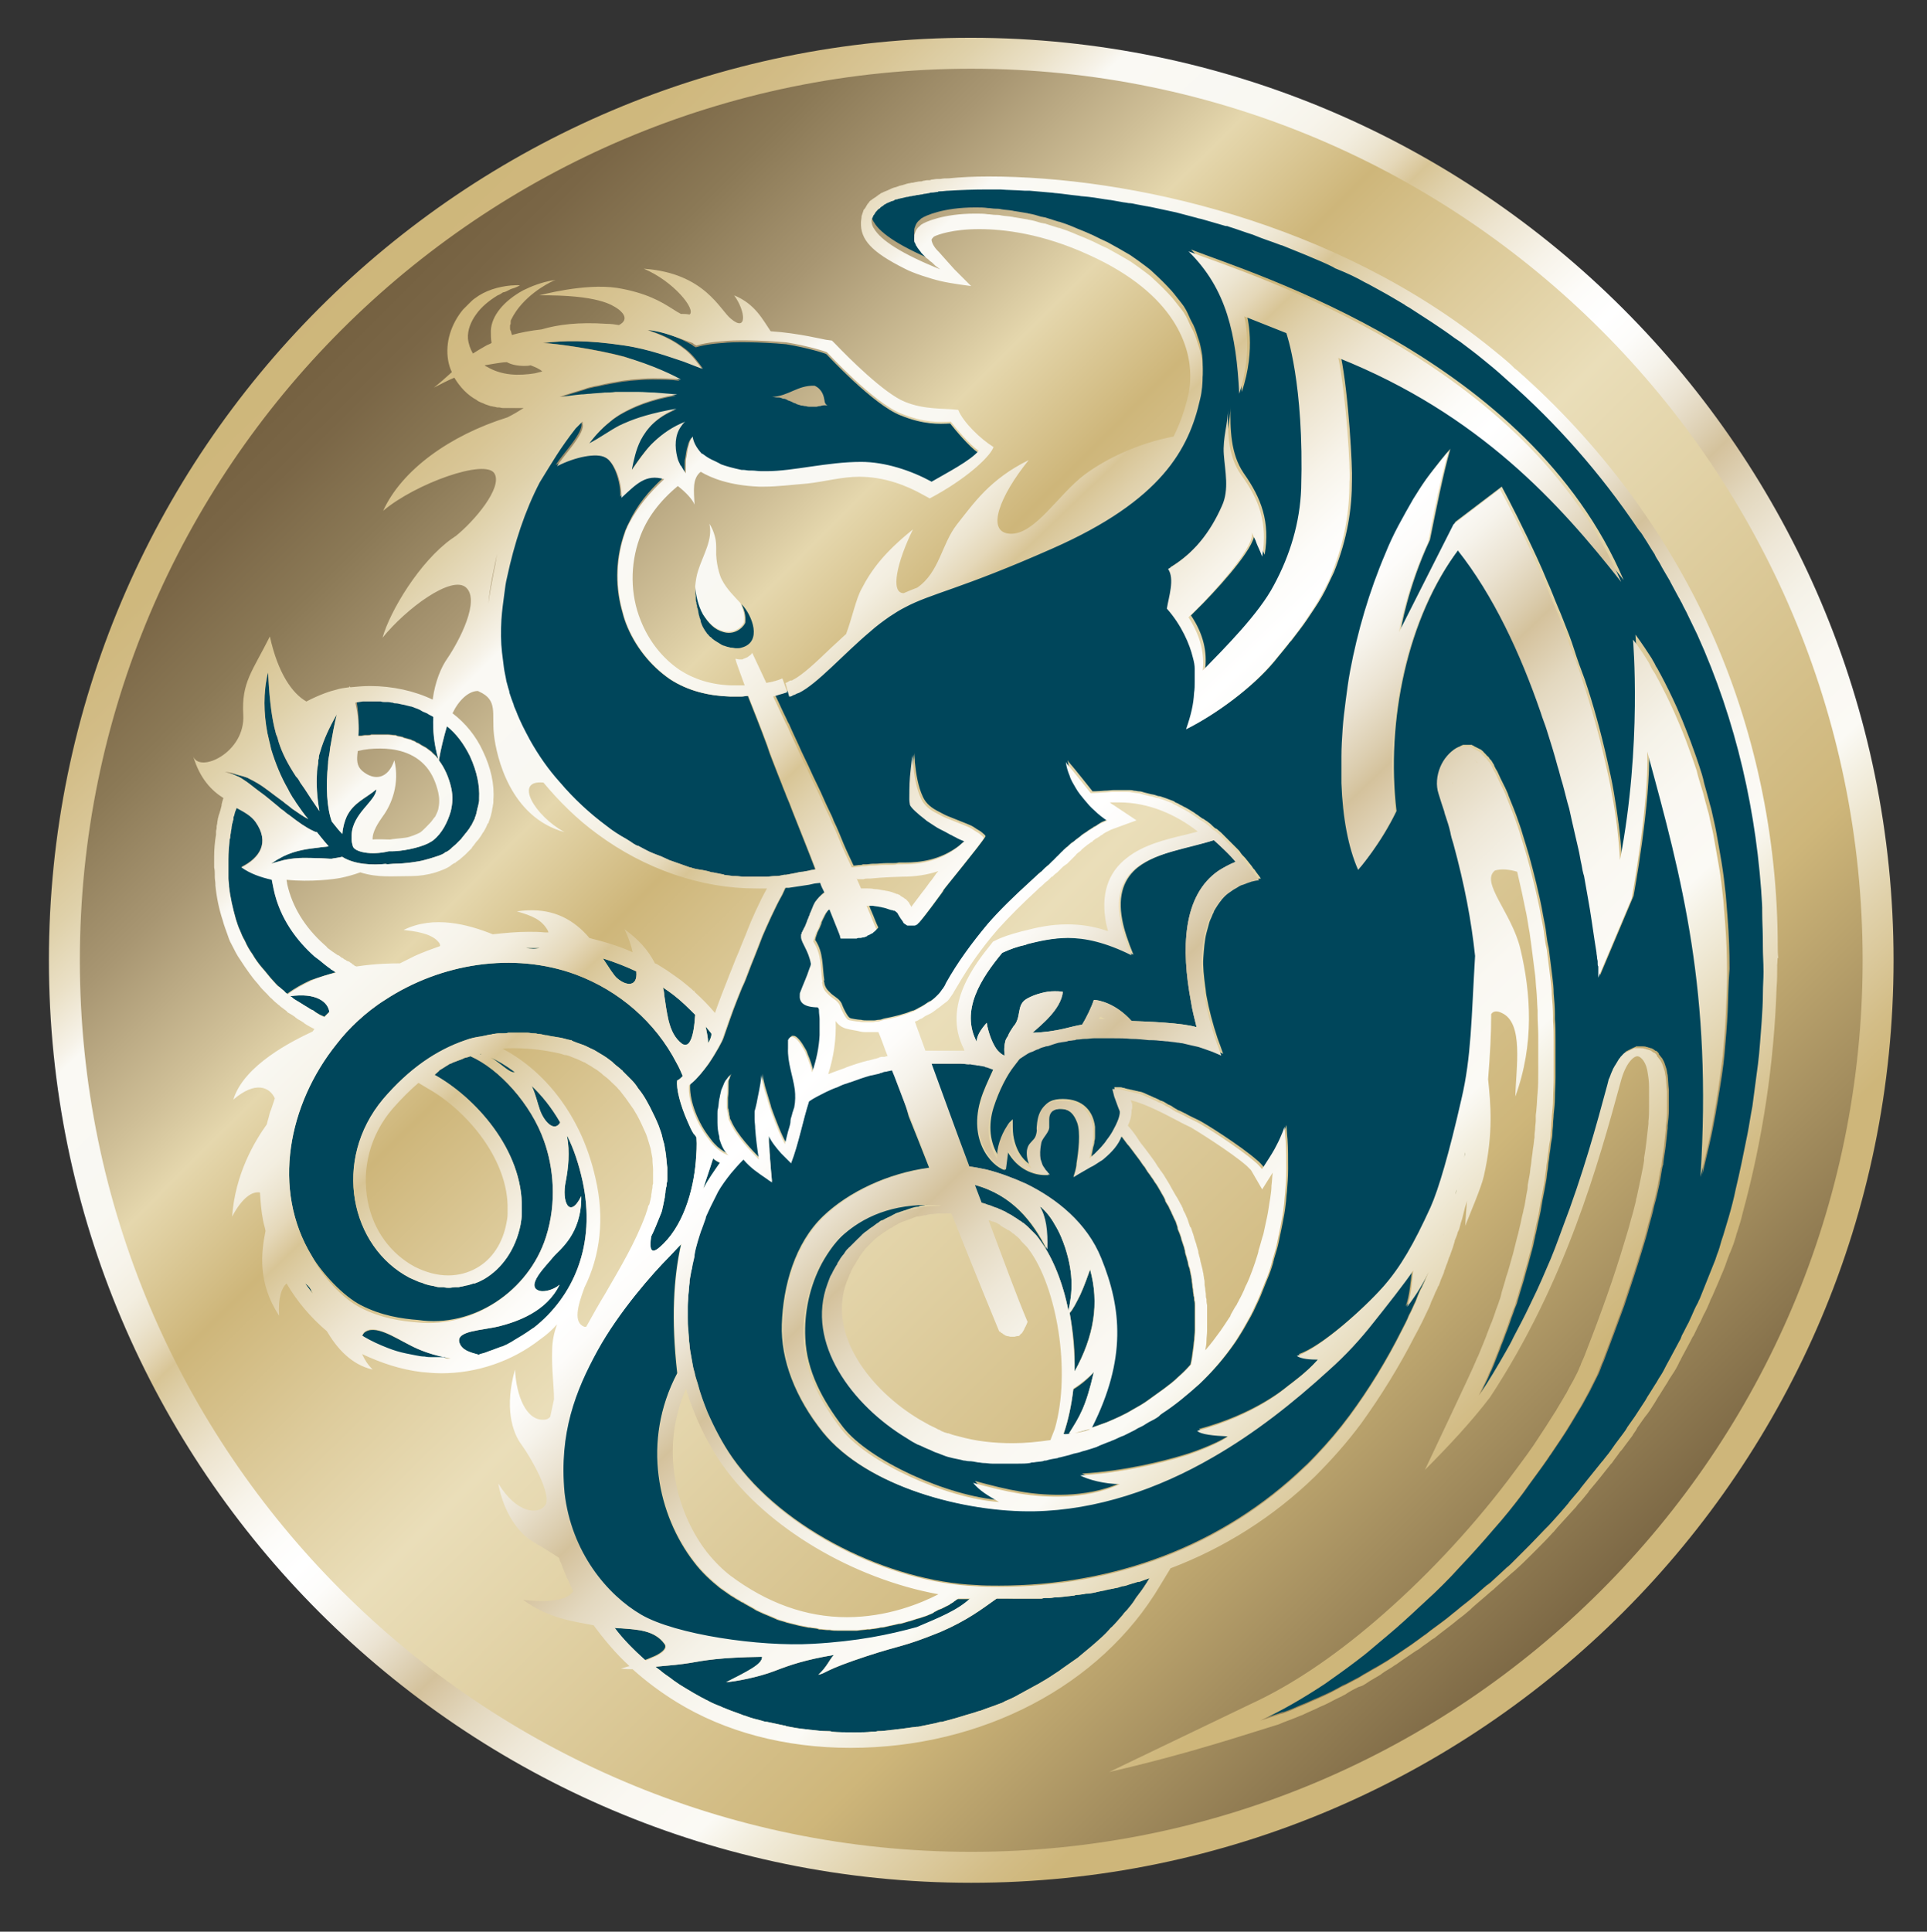 <?xml version="1.0" encoding="UTF-8"?>
<svg data-bbox="7.9 6.1 298 298" viewBox="0 0 311.3 312" xmlns="http://www.w3.org/2000/svg" data-type="ugc">
    <rect x="0" y="0" width="311.3" height="312" fill="#333333" stroke="none"/>
    <g>
        <linearGradient y2="259.004" x2="260.305" y1="51.354" x1="53.913" gradientUnits="userSpaceOnUse" id="c39274a4-2d85-4de6-ace1-eeebba8267b6">
            <stop offset="0" stop-color="#746040"/>
            <stop offset=".041" stop-color="#7a6646"/>
            <stop offset=".098" stop-color="#8b7956"/>
            <stop offset=".165" stop-color="#a89672"/>
            <stop offset=".238" stop-color="#cfbf97"/>
            <stop offset=".275" stop-color="#e5d7ad"/>
            <stop offset=".346" stop-color="#ceb67a"/>
            <stop offset=".426" stop-color="#ddcb9b"/>
            <stop offset=".509" stop-color="#eadeb9"/>
            <stop offset=".758" stop-color="#d0b97f"/>
            <stop offset=".776" stop-color="#ceb67a"/>
            <stop offset="1" stop-color="#796543"/>
        </linearGradient>
        <path fill="url(#c39274a4-2d85-4de6-ace1-eeebba8267b6)" d="M303.5 155.2c0 80.854-65.546 146.4-146.4 146.4S10.7 236.054 10.7 155.2 76.246 8.8 157.1 8.8s146.4 65.546 146.4 146.4z"/>
        <path d="M258.4 157.6z" fill="none"/>
        <path d="M89.5 59.4c-.6.2-1.2.4-1.8.5.6-.1 1.2-.2 1.8-.5z" fill="none"/>
        <path d="M269.6 92.7c-.5-.9-1.1-1.8-1.6-2.8.6 1 1.1 1.9 1.6 2.8z" fill="none"/>
        <path d="M258.4 157.5c0-.1 0-.1 0 0 0-.1 0-.1 0 0z" fill="none"/>
        <path d="M271.6 96.5c.3.7.7 1.3 1 2-.3-.7-.6-1.4-1-2z" fill="none"/>
        <path d="M84.3 117.1c-.3-.7-.7-1.4-.9-2.2.6 1.6 1.4 3.1 2.2 4.6 0-.1 0-.2-.1-.2-.3-.7-.9-1.5-1.2-2.2z" fill="none"/>
        <path d="M89.5 59.4c.6-.2 1.2-.5 1.7-.7-.6.3-1.1.5-1.7.7z" fill="none"/>
        <path d="M258.3 156.7v-.2.2z" fill="none"/>
        <path d="M258.1 155.2c0-.2-.1-.4-.1-.6.1.2.1.4.1.6z" fill="none"/>
        <path d="M214.5 94.5c.3-.6.6-1.3.9-2-.2.5-.5 1.1-.7 1.6-.1.2-.1.3-.2.4z" fill="none"/>
        <path d="M83.1 114.3c-.1-.2-.1-.4-.2-.6 0 .2.1.4.2.6z" fill="none"/>
        <path d="M81 100c.1-1.5.3-2.9.5-4.4-.2 1.5-.4 3-.5 4.4z" fill="none"/>
        <path d="M269.7 93c.5.9.9 1.7 1.4 2.6-.4-.9-.9-1.8-1.4-2.6z" fill="none"/>
        <path d="M258.2 155.4z" fill="none"/>
        <path d="M258.4 157.1v-.1.1z" fill="none"/>
        <path d="M258.3 156.3v-.3.3z" fill="none"/>
        <path d="M81.3 65.7c-.2 0-.4-.1-.6-.1.1.1.3.1.6.1z" fill="none"/>
        <path d="M79.3 65.3z" fill="none"/>
        <path d="M82.2 65.8h-.6.6z" fill="none"/>
        <path d="M80.3 65.6c-.1 0-.3-.1-.4-.1.1 0 .2 0 .4.1z" fill="none"/>
        <path d="M84.5 65.8h-1 1z" fill="none"/>
        <path d="M83.3 65.8h-.7.7z" fill="none"/>
        <path d="M145.2 31.2c.1 0 .3-.1.5-.1-.2.1-.4.1-.5.1z" fill="none"/>
        <path d="M82.5 45.9h.1-.1z" fill="none"/>
        <path d="m74.8 49.6.2-.2c-.1.1-.1.2-.2.2z" fill="none"/>
        <path d="m75.2 49.2.5-.5c-.2.2-.3.4-.5.5z" fill="none"/>
        <path d="M83.9 45.9c-.4.2-.8.4-1.2.5.4-.2.8-.4 1.2-.5z" fill="none"/>
        <path d="M113.1 73.4c-.1 0-.1 0 0 0-.1 0-.1 0 0 0-.1 0 0 0 0 0z" fill="none"/>
        <path d="M60.8 127.6c-1.8 1.5-3.7 2.1-4.8 4.4 1.1-2.2 3-2.9 4.8-4.4z" fill="none"/>
        <path d="M108.6 49.9c.6.4 1.1.7 1.5.9-.4-.3-.9-.6-1.5-.9z" fill="none"/>
        <path d="M119.3 106.3c-.2 0-.4 0-.6-.1.2 0 .4.1.6.1z" fill="none"/>
        <path d="M168.2 188.6c.1.2.2.4.3.5.1.1.1.2.2.3.1.1.1.2.2.2.1.2.3.4.5.6-.5-.6-.9-1.2-1.2-1.9-.1.1-.1.2 0 .3z" fill="none"/>
        <path fill="none" d="M140.2 150.4z"/>
        <path fill="none" d="M237.7 119.8z"/>
        <path d="M112.4 94.8c0 .5-.1 1 0 1.5v.4c0 .2 0 .4.1.6 0 .2 0 .3.1.5 0 .2 0 .3.1.5.1.3.1.6.2 1 0 .1.1.2.1.4.1.2.2.5.2.7 0 .1.1.2.1.3.1.3.3.7.5 1 .1.2.3.4.4.6l.2.2c.1.1.2.3.4.4.1.1.2.1.2.2.1.1.3.2.4.3.1.1.2.1.3.2.2.1.3.2.5.3.1.1.2.1.3.2.2.1.4.2.5.2.1 0 .2.1.3.1.2.1.5.1.7.2h.1c.3 0 .6.1.8.1h.1c.3 0 .5 0 .8-.1 3.4-.9 1.7-5.2.1-6.9l-.1-.1c.4.9.7 1.7.6 2.9 0 .4-1.4 2.2-3.5 1.6-1.5-.4-2.4-1.4-3.3-2.8-.7-1.4-1.1-3.2-1.2-4.5z" fill="#00465b"/>
        <path fill="#00465b" d="m126.7 110.4.4 1.1-.4-1.1z"/>
        <path d="M145 175c-.3-.8-.6-1.6-.9-2.3-.2 0-.4.1-.5.1-.2 0-.3.1-.5.1s-.5.1-.7.2c-.1 0-.2 0-.3.1-.4.1-.9.2-1.3.3h-.1c-1.1.3-2.2.7-3.3 1.1-.1 0-.3.1-.6.2-.4.1-.9.3-1.5.6-.6.2-1.3.5-1.9.8-1 .5-2 1-2.7 1.5-1 3.1-1.7 6.9-2.9 10l-1.4-1.4-.2-.2c-.8-.9-1.6-1.9-2-2.8v.9c0 .4.1.9.1 1.4 0 .5.1 1 .1 1.5.1 1.3.2 2.5.3 3.5v.2c-.2-.2-.5-.3-.7-.5-1.6-1.1-2.7-1.8-3.9-3.2l-.2.2c-.6.6-1.2 1.3-1.8 2-.8 1-1.6 2.1-2.1 3l-.9 1.8-.3.6c-.2.4-.4.9-.6 1.3-.1.2-.2.4-.2.6-.2.5-.3.9-.5 1.4-.1.2-.1.4-.2.5-.2.6-.4 1.2-.6 1.9-.2.7-.4 1.4-.5 2.1v.2c-.1.6-.3 1.2-.4 1.9 0 .1 0 .2-.1.4-.1.6-.2 1.2-.3 1.7v.3c-.1.7-.1 1.3-.2 2 0 .6-.1 1.2-.1 1.9v1.9c0 .6 0 1.3.1 1.9 0 .6.1 1.1.1 1.7.1.6.1 1.1.2 1.7.1.6.2 1.2.3 1.7.1.6.2 1.2.4 1.8.1.6.3 1.2.5 1.8.4 1.6 1 3.2 1.6 4.7 1.1 2.5 2.4 5 4 7.3 8.3 11.8 25.5 20 39.3 20.6 1.3.1 2.5.1 3.8.1 18.6 0 36.1-6.5 49.3-19.2.7-.6 1.3-1.3 1.9-1.9 1.9-2 3.7-4.1 5.4-6.4 3.1-4.2 6-8.9 8.5-13.9.4-.8.8-1.5 1.1-2.3.4-.7.7-1.5 1.1-2.3.1-.3.2-.5.3-.8.2-.5.4-1 .7-1.5.1-.3.3-.6.4-.9.2-.5.4-.9.6-1.4.1-.3.3-.7.4-1 .2-.5.4-.9.5-1.4.1-.3.3-.7.4-1.1.2-.5.3-.9.5-1.4.1-.4.2-.7.4-1.1 0-.1 0-.1.1-.2-1.4 3.8-2.5 7.3-5.9 11.7.6-1.7.8-4 1-5.9-1 1.6-4.8 6.4-6.4 8.4-2.2 2.8-4.5 5.3-7.2 7.7-5.8 5.3-12 10.2-18.8 14.1-8.8 5.1-18.7 8.5-28.8 8.7-11.2.2-26.9-3.9-34-12.7-4.4-5.5-6.8-11.7-6.6-17.4.2-6.2 2.1-13.1 6.7-17.5 4.1-3.9 10.4-6.9 17.1-7.8-1.1-2.8-2.2-5.6-3.3-8.3-.5-1.9-1.1-3.6-1.8-5.3z" fill="#00465b"/>
        <path d="M236.7 186.1c-.1.3-.1.6-.2 1 .1-.4.2-.7.2-1z" fill="#00465b"/>
        <path d="M235.8 190.3c0 .1-.1.3-.1.4-.3 1-.5 1.7-.6 2.3.1-.3.2-.6.2-.9.1-.5.2-.9.3-1.4.1-.1.2-.2.2-.4z" fill="#00465b"/>
        <path d="M284.9 155.9c0-1.4-.1-2.8-.1-4.2 0-1.9-.1-3.8-.1-5.6v-.5c-.8-15.2-4.2-30.2-10.5-44.1-.5-1-1-2.1-1.5-3.1-.3-.7-.7-1.3-1-2-.2-.3-.3-.6-.5-.9-.5-.9-.9-1.7-1.4-2.6 0-.1-.1-.2-.1-.2-.5-.9-1.1-1.8-1.6-2.8-.3-.5-.6-.9-.8-1.4-.6-.9-1.1-1.8-1.7-2.7-.2-.3-.4-.7-.7-1-.1-.1-.2-.3-.3-.4-6-8.9-13.1-17-21.1-24-.3-.3-.7-.6-1-.9-1-.9-2-1.7-3.1-2.6-1.1-.9-2.3-1.8-3.5-2.7l-.9-.6c-1.2-.9-2.4-1.7-3.6-2.5-1.2-.8-2.5-1.6-3.7-2.4-.3-.2-.6-.3-.8-.5-1.2-.7-2.5-1.5-3.8-2.2-.7-.4-1.3-.7-2-1.1l-.6-.3c-1.4-.8-2.9-1.5-4.4-2.1-.3-.1-.5-.2-.8-.4-1.2-.6-2.4-1.1-3.6-1.6-.2-.1-.5-.2-.7-.3-1.2-.5-2.5-1-3.7-1.5-.2-.1-.4-.1-.6-.2-1.3-.5-2.6-.9-3.8-1.4-.2-.1-.3-.1-.5-.2-1.3-.4-2.6-.9-3.9-1.3-.2-.1-.3-.1-.5-.1-1.3-.4-2.5-.7-3.8-1.1-.3-.1-.6-.1-.8-.2-1.1-.3-2.3-.6-3.4-.9l-4.2-.9c-.2 0-.4-.1-.6-.1-.5-.1-1-.2-1.6-.3-.4-.1-.9-.2-1.3-.2-.4-.1-.8-.1-1.2-.2-.6-.1-1.1-.2-1.7-.3-.3 0-.6-.1-.8-.1-1.2-.2-2.4-.4-3.7-.5-.3 0-.6-.1-.8-.1-1.1-.1-2.3-.3-3.4-.4-.3 0-.7-.1-1-.1-1.1-.1-2.3-.2-3.4-.3h-.8c-1.4-.1-2.7-.1-3.9-.2h-2.1c-2.4 0-4.5.1-6.2.2-.5 0-.9.1-1.4.1-.2 0-.3 0-.4.1-.3 0-.6.1-.9.1-.2 0-.3 0-.5.1-.2 0-.5.1-.7.1-.2 0-.3.1-.5.1s-.4.1-.7.1c-.2 0-.3.1-.5.1s-.4.1-.6.1c-.2 0-.3.1-.5.1s-.4.1-.5.1c-.1 0-.3.1-.4.1-.2 0-.3.1-.5.1-.1 0-.2.1-.3.1h-.1c-.1 0-.3.1-.4.2-.1 0-.2.1-.4.1-.1.1-.3.1-.4.2-.1 0-.2.1-.3.1-.1.1-.2.1-.3.2-.1 0-.2.1-.3.2-.1.1-.2.1-.3.2-.1.1-.2.1-.2.2-.1.1-.2.1-.3.2l-.2.2c-.1.1-.1.2-.2.2 0 .1-.1.1-.1.2-.1.1-.1.2-.2.3l-.1.1c0 .1-.1.2-.1.3 0 0 0 .1-.1.1 0 .1-.1.3-.1.4 0 .4.1.9.4 1.3 1.1 1.9 4.5 4.1 10.7 6.6-.3-.2-.5-.4-.8-.6l-.2-.2c-.2-.2-.4-.4-.6-.5-.2-.2-.4-.4-.6-.5l-.1-.1-.5-.5c-.2-.2-.3-.3-.4-.5l-.1-.1c-.1-.1-.2-.3-.3-.4-.1-.1-.1-.2-.2-.3 0 0 0-.1-.1-.1v-.1c-.1-.1-.1-.3-.2-.4-.1-.1-.1-.3-.1-.4v-.4c0-.2 0-.5.1-.7.2-.6.4-.9.8-1.2l.2-.2c.7-.5 3.7-1.8 8.7-1.8h.2c.6 0 1.3 0 1.9.1.4 0 .8.1 1.2.1.3 0 .6 0 1 .1.5.1 1.1.1 1.6.2.2 0 .4.1.6.1l1.8.3c.2 0 .3.1.5.1.6.1 1.3.3 1.9.5.2 0 .4.1.6.1.6.2 1.3.4 1.9.6.2.1.5.1.7.2.6.2 1.2.4 1.9.7.2.1.5.2.7.3.8.3 1.7.7 2.6 1.1.8.4 1.6.8 2.3 1.1 1.3.7 2.5 1.4 3.7 2.1.9.6 1.7 1.2 2.5 1.8.4.3.8.6 1.2 1 1.1 1 2.1 2 3 3 .6.7 1.1 1.4 1.6 2s.9 1.4 1.2 2.1c.2.5.5 1 .7 1.4.4.8.6 1.7.9 2.5.2.6.3 1.2.4 1.7.2.9.2 1.9.2 2.8 0 1.4-.1 2.7-.4 3.9-1.8 8.1-6.2 16.4-23.9 24.2-14.9 6.6-19.5 7.2-23.8 9.5-.8.4-1.6.9-2.5 1.5-1 .7-2.1 1.5-3.1 2.4-4.4 3.7-8.5 8.4-11.5 9.9-.1 0-.2.1-.3.1-.1 0-.1.1-.2.1s-.1.1-.2.1-.2.1-.3.1c0 0-.1 0-.1.1-.1 0-.2.1-.4.1h-.1c-.1 0-.2.1-.3.1-.3.1-.6.2-1 .3-.3.1-.6.2-1 .3.6 1.2 1.2 2.6 1.9 4 .1.3.3.6.4.8.6 1.4 1.3 2.8 2 4.4.4.8.7 1.5 1.1 2.3.5 1.1 1 2.2 1.6 3.4.6 1.2 1.1 2.5 1.7 3.7.3.6.6 1.2.8 1.8.6 1.2 1.1 2.5 1.6 3.7s1.1 2.4 1.6 3.5c.3 0 .7-.1 1-.1.2 0 .3 0 .5-.1h.5c.4 0 .7-.1 1.1-.1h.3c.6 0 1.3-.1 2-.1h.8c.4 0 .8 0 1.1-.1h1c2.5 0 5.6-.4 8.6-2.6.4-.3.8-.7 1.3-1.1-.5-.2-1-.4-1.5-.7-.3-.1-.5-.3-.8-.4-.5-.3-1.1-.6-1.7-.9-.6-.3-1.1-.7-1.6-1-.3-.2-.5-.3-.7-.5-1.3-1-2.3-1.9-2.5-2.4 0-.1-.1-.5-.1-.9 0-.9 0-2.3.1-3.6.1-1 .2-2 .3-2.8 0-.3.1-.5.1-.7v-.2c0 .5.1 1.1.1 1.6.2 1.9.5 3.9 1.3 5.6.5 1.1 1.4 1.8 2.6 2.4.4.2.9.5 1.4.7l1.5.6 1.5.6c.5.2 1 .4 1.4.7s.9.5 1.2.8c.2.2.4.3.5.5v.1c-.6 1.1-6.4 8.1-6.8 8.7v.1c-.9 1.2-2.6 3.6-3.9 5.1-.2.1-.3.2-.5.2h-1.1c-.1 0-.1-.1-.2-.1l-.1-.1c-.1 0-.1-.1-.2-.1l-.1-.1c-.1-.1-.1-.1-.1-.2l-.1-.1c0-.1-.1-.1-.1-.2l-.1-.1c-.1-.1-.1-.2-.2-.3-.1-.2-.2-.3-.3-.5 0-.1-.1-.1-.1-.2l-.1-.1-.1-.1s-.1 0-.1-.1c-.1 0-.1-.1-.2-.1h-.1c-.1 0-.2-.1-.3-.1h-.1c-.4-.1-.8-.3-1.3-.4-.2 0-.3-.1-.5-.1-.4-.1-.8-.1-1.2-.2h-1c.2.4.3.8.5 1.2.4.9.7 1.8 1.1 2.6-.1.1-.2.3-.4.4l-.1.1c-.1.1-.2.2-.3.2-.1 0-.1.1-.2.1-.1.1-.2.1-.4.2 0 0-.1 0-.1.1-.2.1-.3.1-.5.2h-.1c-.2 0-.3.1-.5.1h-.2c-.1 0-.3 0-.4.1h-2.6c0-.1-.1-.2-.1-.4 0-.1-.1-.2-.1-.3-.3-.8-.9-2.2-1.6-4-.1 0-.5.3-.7.7 0 0 0 .1-.1.1l-.6 1.2c-.1.2-.2.4-.2.6 0 .1-.1.2-.1.2 0 .1-.1.2-.1.3l-.3.6c-.1.2-.2.4-.2.5-.2.5-.3.9-.3 1 1.4 2.1 1.1 4.2 1.5 6.7 0-.1 0-.1-.1-.2 0 .2.1.4.1.6.1.4.3.8.6 1.1l.1.1.1.1.3.3c.7.6 1.5.9 1.8 1.9.1.3.8 1.8 1.2 2 .1.1 1.4.3 1.7.3h.1c.3.1.7.1 1 .1h1.1c.3 0 .5-.1.8-.1s.5-.1.8-.2c1.7-.3 3.5-.8 4.4-1.2.1 0 .2-.1.4-.1l.6-.3c.3-.2.6-.3.9-.5.4-.2.7-.5 1.1-.7h.1c.4-.3.7-.5 1-.8l.6-.6c.2-.2.4-.5.6-.8l.1-.1c.2-.3.4-.6.5-.9 1.9-3.4 4.2-6.5 6.7-9.5 2-2.3 4.3-4.5 6.6-6.6.4-.4.9-.8 1.3-1.2l.3-.3s.1-.1.2-.1c.1-.1.2-.1.2-.2l.3-.3.3-.3c.1-.1.2-.2.4-.3l.3-.3.3-.3.3-.3c.1-.1.3-.2.4-.4l.3-.3c.1-.1.3-.2.4-.4l.3-.3c.1-.1.3-.2.4-.4.1-.1.2-.2.4-.3.1-.1.3-.2.4-.4.1-.1.2-.2.4-.3.2-.1.3-.2.5-.4.1-.1.3-.2.4-.3.2-.1.3-.2.5-.4.1-.1.3-.2.4-.3.2-.1.3-.2.5-.3.1-.1.2-.2.4-.3.2-.1.3-.2.5-.3.1-.1.2-.2.3-.2.2-.1.4-.2.5-.3.1-.1.2-.1.3-.2.3-.2.5-.3.8-.4.3-.1.5-.3.8-.3-.7-.5-1.4-1-2.1-1.7-.6-.5-1.1-1.1-1.6-1.7-.5-.6-1-1.2-1.4-1.9-.4-.7-.8-1.3-1-2-.3-.7-.5-1.4-.6-2.1v-.1s.1.1.1.2c.9 1 3.9 4.8 3.9 4.8s.9 0 1.9-.1c.6 0 1.2-.1 1.6-.1h2.3c.3 0 .6 0 .9.1.3 0 .6.1.8.1.3 0 .6.1.9.2.3.1.5.1.8.2.3.1.6.1.9.2.3.1.5.2.8.2l.9.3c.3.1.5.2.8.3.3.1.6.2.8.4.3.1.5.2.8.4.3.1.5.3.8.4.2.1.5.3.7.4.3.2.5.3.8.5.2.2.5.3.7.5.3.2.5.4.8.5.2.2.5.3.7.5.3.2.5.4.7.6.2.2.4.4.7.5.2.2.5.4.7.6l.6.6.7.7.6.6.7.7c.2.2.4.4.5.6.2.3.4.5.7.8.2.2.3.4.5.6.2.3.5.6.7.9.1.2.2.3.4.5.3.5.7.9 1 1.4-.4 0-.8.1-1.2.2-.1 0-.2.1-.3.1-.3.1-.6.2-.8.3-.1 0-.2.1-.3.1-.4.1-.7.3-1 .5-.4.2-.7.4-1.1.7-.5.3-.9.7-1.3 1.1-.1.2-.3.3-.4.5-.4.5-.8 1.1-1.2 1.8v.1c-.2.3-.3.7-.5 1.1s-.3.8-.4 1.2c-.1.4-.2.7-.3 1.1-.3 1.2-.4 2.6-.5 4s.1 3 .3 4.6c.1.5.1 1 .2 1.5.4 2.2 1 4.5 1.8 6.9.3.8.6 1.6.9 2.5-.5-.2-.9-.4-1.4-.6-.5-.2-.9-.3-1.4-.5l-.9-.3c-.9-.2-1.8-.4-2.6-.6-.3 0-.5-.1-.8-.1-.5-.1-1-.1-1.5-.2-.5 0-.9-.1-1.3-.1-.8-.1-1.4-.1-1.8-.1-.9-.1-1.9-.2-2.8-.2h-.1c-.9-.1-1.9-.1-2.8-.1H177c-.4 0-.9.1-1.3.1h-.2c-.4 0-.7.1-1.1.1-.1 0-.3 0-.4.1-.3 0-.6.1-.9.1-.1 0-.2 0-.4.1-.4.1-.8.1-1.2.2h-.1c-.4.1-.7.2-1 .3-.1 0-.2.1-.3.1-.3.1-.5.2-.8.2-.1 0-.2.1-.3.1-.4.1-.7.2-1 .4h-.1c-.3.1-.6.3-.9.4-.1 0-.2.1-.3.1-.2.1-.4.2-.7.4-.1.1-.2.1-.3.2-.3.2-.6.4-.8.5-.3.4-.7.9-1 1.3-1.2 1.5-2.5 4-3.4 6.8-.9 2.9-.6 5.7.9 8-.2-1.7.7-4 1.5-5.2.3-.5.5-.8.7-.9 0 1 0 1.8.1 2.6.5 3.1 2.1 4.4 3.2 5 0-.1-.1-.1-.1-.2-.5-.8-.7-1.8-.6-2.7.3-1.7 1.4-1.2 1.6-3.2-.1-.5.1-2 .4-2.7.7-1.7 1.9-2.1 3.5-2.1 3.3 0 4.9 2 5.2 4.5v1.5c0 .3 0 .5-.1.8 0 .4-.1.7-.2 1-.1.5-.2 1.1-.3 1.5.1-.1.3-.3.5-.4l.5-.5c.4-.4.8-.8 1.2-1.3.2-.2.4-.5.6-.8.4-.5.8-1.1 1.1-1.7.5-.9.9-1.8 1-2.6v-.3c-.3-.7-.6-1.6-.9-2.4l-.3-1.2h.9c.2 0 .3 0 .5.1.1 0 .3 0 .4.1.2 0 .3.1.5.1.1 0 .3.1.4.1.2 0 .3.1.5.1.1 0 .3.1.4.1.2 0 .3.1.5.1.1 0 .3.1.4.1.2.1.3.1.5.2.1.1.3.1.4.2.2.1.3.1.5.2.1.1.3.1.4.2.2.1.3.1.5.2.1.1.3.1.4.2.2.1.3.2.5.2.1.1.3.1.4.2.2.1.3.2.5.3.1.1.2.1.4.2s.4.2.5.3c.1.1.2.1.3.2.2.1.4.2.5.3.1 0 .2.1.3.1l.6.3c.1 0 .1.1.2.1s.2.1.2.1c.7.4 1.4.7 2 1 .9.4 6.9 4.2 9.5 6.5.4.3.7.7.9.9.1.1.1.2.2.2.9-1.4 1.5-2.3 2-3.2.3-.6.6-1.1.9-1.8.2-.5.5-1.1.7-1.8.1.7.1 1.5.2 2.3.1 1.5.1 3 .1 4.6v.2c0 1.2-.1 2.5-.2 3.7-.1.7-.1 1.4-.2 2-.1 1-.3 2.1-.5 3.1s-.4 1.9-.6 2.9c-.2 1-.5 1.9-.8 2.9 0 .2-.1.3-.1.5-.3 1-.6 1.9-1 2.8-.3.8-.7 1.7-1 2.5-.1.2-.2.5-.3.7-.3.6-.5 1.1-.8 1.7-.1.3-.3.5-.4.8-.3.5-.6 1.1-.9 1.6-.1.2-.3.5-.4.7-.5.8-.9 1.5-1.4 2.2-1.6 2.3-3.4 4.4-5.5 6.4-1.9 1.7-3.9 3.4-6.1 4.8-.1.1-.2.1-.2.2 0 0-.1 0-.1.1-.5.4-1.1.7-1.7 1-.2.1-.3.2-.5.3-.4.3-.9.5-1.3.7-.2.1-.3.2-.5.3l-1.8.9c-.1 0-.2.1-.3.1-.5.2-1 .5-1.6.7-.2.1-.4.2-.5.2l-1.5.6c-.1.1-.3.1-.4.2-.6.2-1.2.4-1.9.6-.1 0-.3.1-.4.1-.5.2-1 .3-1.5.4-.2.1-.4.1-.6.2-.5.1-1.1.3-1.6.4-.1 0-.2 0-.3.1-.6.1-1.3.2-1.9.4-.2 0-.3 0-.5.1-.5.1-1 .1-1.5.2-.2 0-.4 0-.6.1-.6.1-1.3.1-1.9.1h-4.2c-.5 0-.9-.1-1.4-.1-.3 0-.6-.1-.9-.1-.5-.1-1-.2-1.5-.2-.3 0-.5-.1-.8-.1-.7-.2-1.5-.3-2.2-.5-.5-.1-1-.3-1.5-.5-.2-.1-.3-.1-.5-.2-.4-.1-.8-.3-1.2-.5-.2-.1-.3-.1-.5-.2-.5-.2-1-.5-1.6-.7-.6-.3-1.1-.6-1.7-1-8.8-5.3-16.4-15.4-12.8-25 .1-.3.2-.5.3-.8.1-.3.2-.5.4-.8.2-.5.5-.9.7-1.3.1-.1.2-.3.2-.4.2-.3.4-.6.5-.8.1-.1.2-.3.3-.4.2-.2.4-.5.5-.7.1-.1.2-.3.4-.4l.6-.6.4-.4.6-.6c.1-.1.3-.2.4-.4.2-.2.4-.4.6-.5.1-.1.3-.2.4-.3.2-.2.4-.3.7-.5.1-.1.3-.2.4-.3.2-.2.5-.3.7-.5.1-.1.3-.2.4-.2.3-.1.5-.3.8-.4.1-.1.3-.1.4-.2.3-.1.5-.3.8-.4.1-.1.2-.1.4-.2l.9-.3c.1 0 .2-.1.3-.1l.9-.3c.1 0 .2-.1.3-.1.3-.1.7-.2 1-.2.1 0 .2 0 .2-.1.4-.1.7-.1 1.1-.2h.2c.4-.1.8-.1 1.2-.1h.3c.4 0 .7 0 1.1-.1-6.8-.5-11.8 1.3-15.6 4.5-1.6 1.3-3 3.3-4 5.1-2 3.7-2.9 8-2.7 12.1.2 5.3 2.8 10.1 6.1 14.4 4.2 5.4 16.9 11.2 25.5 11.8-1.9-1.1-3.1-1.8-4.2-3.1 5.5 1.5 9.6 2.4 14.9 2.2 2.5-.1 5.9-.6 8.8-2-2.4 0-5.1-.7-6.4-1.4 6.8-.4 13.1-2 16.4-3 2.4-.7 6.3-2.3 7.5-3.3-2.3-.1-4.4-.3-5-.9 8.9-2.4 13.8-6.5 14.4-7 .5-.4 3.2-2.3 5.1-4.5-1.2 0-2.7-.1-3.4-.6 3.7-1.2 10.7-7.5 13.9-11.1 2.9-3.3 5-7 7.7-12.9 1.3-2.9 3-8.7 5-17.5 1.6-6.8 1.6-13 2.2-23.1-.6-5.7-1.7-11.5-3.5-18.1-.2-.6-.4-1.3-.5-1.9-.2-.9-.5-1.8-.8-2.7-.1-.2-.1-.4-.2-.7-.3-.9-.6-1.8-.9-2.8-.9-2.7.6-6.3 3-7.3.1 0 .1 0 .2-.1.1 0 .2-.1.2-.1.1 0 .2-.1.3-.1h1.3c.1 0 .1 0 .2.1.1 0 .1 0 .2.1.1 0 .1.1.2.1s.1.1.2.1.1.1.2.1.1.1.2.1.1.1.2.1.1.1.2.1l.2.2c.1 0 .1.1.2.2l.2.2.2.2c.1.1.1.2.2.2l.2.2c.1.1.1.2.2.3l.2.2c.1.1.1.2.2.3 0 .1.1.1.1.2.1.1.2.3.2.4 0 .1.1.1.1.2.1.2.2.4.4.7.3.7.7 1.5 1.2 2.5.1.1.1.3.2.4.1.3.3.6.4 1 .1.3.3.7.4 1 .3.7.6 1.5.9 2.3.3.9.7 1.9 1 3 .3 1 .7 2.2 1 3.3.4 1.4.8 3 1.2 4.6.4 1.7.8 3.4 1.1 5.2.2 1 .4 1.9.5 2.9.1.8.2 1.5.4 2.3.2 1.6.4 3.1.6 4.8.1.8.2 1.7.2 2.5.1 1.1.2 2.3.2 3.4v.8c.1 1.1.1 2.2.1 3.3v6.1c0 1.1-.1 2.2-.1 3.3 0 .9-.1 1.8-.2 2.7 0 .5-.1 1-.1 1.5s-.1 1-.1 1.5-.1 1-.2 1.5-.1 1-.2 1.5-.1 1-.2 1.5-.1 1.1-.2 1.6-.1 1-.2 1.5c-.1.6-.2 1.1-.3 1.7l-.3 1.5-.3 1.8c-.1.5-.2.9-.3 1.4-.2.8-.3 1.5-.5 2.3-.1.3-.1.6-.2.9-.2 1.1-.5 2.1-.8 3.2-.1.4-.2.8-.3 1.1-.2.7-.4 1.4-.6 2.2-.1.4-.3.9-.4 1.3-.2.7-.4 1.3-.6 2-.1.5-.3.9-.5 1.4-.2.7-.5 1.3-.7 2-.2.5-.3.9-.5 1.4-.3.7-.5 1.4-.8 2.1-.2.4-.3.9-.5 1.3-.3.8-.6 1.5-.9 2.3-.2.4-.3.8-.5 1.1-.3.8-.7 1.6-1.1 2.4-.2.4-.3.7-.5 1.1.1-.1.2-.3.3-.4 1.4-2.1 2.7-4.3 3.9-6.4.5-.9 1-1.7 1.4-2.6.9-1.7 1.8-3.4 2.6-5.1.4-.8.8-1.7 1.2-2.5.5-1.1 1-2.2 1.5-3.4 1-2.2 1.8-4.4 2.6-6.6 3.3-8.6 5.5-16.6 7.3-23.3.1-.3.1-.5.2-.8 0-.1.1-.1.1-.2.1-.2.1-.3.2-.5 0-.1.1-.2.1-.3.1-.1.1-.3.2-.4 0-.1.1-.2.1-.3.1-.1.1-.2.2-.3 0-.1.1-.2.1-.2.1-.1.1-.2.2-.3 0-.1.1-.1.1-.2.1-.1.1-.2.2-.3 0-.1.1-.1.1-.2.1-.1.1-.2.2-.2 0-.1.1-.1.1-.2l.2-.2.2-.2.2-.2c.1 0 .1-.1.2-.1s.1-.1.2-.1.1-.1.2-.1.1-.1.2-.1.1-.1.2-.1.1-.1.2-.1.1 0 .2-.1c.1 0 .1 0 .2-.1h1.1c.2 0 .4 0 .6.1h.1c.2.1.4.1.6.2h.1c.2.1.4.2.6.4h.1c.2.1.4.3.5.5v.1c.2.2.3.4.5.6.1.2.3.5.4.8l.3.9c.1.3.1.7.2 1 .1.8.1 1.6.2 2.4v3.3c0 .8-.1 1.7-.2 2.5v.4c-.1.9-.2 1.8-.3 2.8-.1.9-.3 1.9-.4 2.9 0 .1 0 .3-.1.4-.2.9-.3 1.9-.5 2.8 0 .2-.1.4-.1.5-.2.9-.4 1.9-.7 2.9 0 .1-.1.3-.1.4-.2 1-.5 2-.8 3.1-.3 1.3-.7 2.6-1.1 3.9-.9 3-1.9 6-2.9 9-1.1 3-2.2 6-3.3 8.9-.3.6-.5 1.3-.8 2l-.3.6-.9 1.8c-.1.1-.1.3-.2.4-.4.7-.8 1.5-1.2 2.2-.1.2-.2.3-.3.5-.4.7-.8 1.3-1.2 2-.1.2-.2.3-.3.5-1 1.7-2.2 3.4-3.4 5.2-.1.1-.2.2-.2.3-1.3 1.9-2.7 3.7-4.1 5.7-1.5 2-3.1 4-4.8 5.9-1.7 2-3.5 4-5.3 5.9-1.8 2-3.7 3.9-5.7 5.7-1.5 1.4-3 2.8-4.6 4.2-.5.4-.9.8-1.4 1.2-.8.7-1.7 1.4-2.5 2.1-.8.7-1.7 1.4-2.5 2-1.7 1.3-3.4 2.5-5.1 3.7-3.5 2.3-6.9 4.3-10.4 5.9.9-.3 1.9-.6 2.8-.9.2-.1.5-.2.7-.2.9-.3 1.8-.7 2.7-1.1.2-.1.3-.1.5-.2.8-.3 1.5-.7 2.3-1 .3-.1.6-.3.9-.4.9-.4 1.7-.8 2.6-1.3.3-.2.7-.4 1-.5.6-.3 1.1-.6 1.7-.9.4-.2.8-.4 1.2-.7.8-.4 1.5-.9 2.3-1.3l1.5-.9c.4-.2.7-.5 1.1-.7 1-.7 2.1-1.4 3.1-2.1.1-.1.3-.2.4-.3.6-.4 1.2-.9 1.8-1.3.2-.1.3-.2.5-.4 1.2-.9 2.5-1.8 3.7-2.8l.1-.1c.7-.5 1.3-1.1 2-1.6.1-.1.2-.2.4-.3l.1-.1c1-.8 1.9-1.6 2.8-2.4.2-.1.3-.3.5-.4.1 0 .1-.1.2-.1.9-.8 1.7-1.6 2.6-2.4.2-.2.4-.4.6-.5l.2-.2 2.4-2.4.3-.3.5-.5c.8-.8 1.6-1.7 2.4-2.5l.7-.7c1-1.1 2-2.2 3-3.4.1-.1.2-.2.3-.4.6-.7 1.1-1.3 1.7-2 .1-.1.1-.2.2-.3 1.1-1.4 2.2-2.7 3.3-4.1.1-.1.1-.2.2-.2.4-.6.9-1.1 1.3-1.7.2-.3.5-.7.7-1 .4-.5.8-1.1 1.2-1.6.3-.4.6-.8.8-1.2.4-.6.8-1.1 1.2-1.7.5-.8 1-1.5 1.5-2.3.3-.4.5-.9.8-1.3.3-.5.7-1.1 1-1.6.3-.4.5-.9.8-1.3.4-.6.7-1.2 1-1.8.2-.4.4-.7.6-1.1.5-.9 1-1.9 1.5-2.8.2-.3.3-.6.4-.9.4-.7.7-1.4 1.1-2.1.2-.4.3-.7.5-1.1.3-.7.6-1.4 1-2.1.1-.3.3-.6.4-.9l1.2-3c.1-.2.1-.3.2-.5.3-.8.7-1.7 1-2.5l.3-.9c.3-.7.5-1.5.7-2.2l.3-.9.9-3c.4-1.4.8-2.9 1.1-4.4.7-2.9 1.3-5.9 1.9-8.9.3-1.5.5-3 .8-4.5.3-2.3.6-4.5.9-6.8s.4-4.6.6-6.9c.1-1.5.2-3.1.2-4.6-.2-1.9-.2-3-.2-4.2zm-70.4-61.4c-.6 1.3-1.3 2.5-2.1 3.7l-1.2 1.8c-.8 1.2-1.7 2.3-2.6 3.5-.2.2-.4.4-.5.6-.7.9-1.5 1.8-2.2 2.7-3.4 4.1-9.2 8.4-14 10.8.7-2.3 1.1-4 1.3-5.9 0-.6.1-1.2.1-1.8v-2.1c0-.5-.1-1.1-.3-1.8-.5-2.1-1.8-5.2-4.1-8 .3-1.9 1.3-4.8.2-6.4 4-2.4 6.7-5.9 8.7-10.2 1.2-2.6.5-5.6.3-8.3-.2-2.7.7-5.1.7-7.6-.1 3.8 0 7.8 2.1 10.9 2.9 4.1 4.3 7.9 3.4 13.2-.5-1.1-.8-1.8-1-2.4-.1-.1-.1-.2-.1-.3 0-.1 0-.1-.1-.2-.1-.3-.2-.5-.3-.6 0-.1 0-.1-.1-.2 0-.1-.1-.1-.1-.2v.1c.7 1.9-4.8 8.1-8.1 11.5l-1.2 1.2-.4.4-.5.5c2.1 3.1 2.6 6 2.3 8.6 3.6-3.7 9.1-9.2 11.5-13.8 2.5-4.9 4.2-10.2 4.4-15.6.6-17.1-2.4-25.1-2.4-25.1l-6.8-2.7s1.6 5.5-.8 12.5c-.5-9.6-2.1-16.9-8.2-23 10.3 4 54.6 17.5 69.9 53.4-9.9-12.7-22.9-27.1-45.7-36.2 1.3 6.3 1.9 18.3 1.8 20 0 4.7-.7 9.4-2.9 14.9-.4.8-.7 1.5-1 2.1zm64.6 68.8c-.1 2.2-.3 4.5-.5 6.8s-.6 4.7-1 7.1c-.1.8-.3 1.6-.4 2.4-.3 1.6-.6 3.3-1 5l-1.2 5.1c2-29.9-2.8-47.9-8.6-68.7.3 8.6-2.5 23.7-2.5 23.7l-5.4 12.8v-1.8c0-.2 0-.3-.1-.5v-.3c0-.2-.1-.4-.1-.6 0-.3-.1-.6-.1-.9-.1-.6-.2-1.2-.3-1.9-.3-2-.7-4.3-1.1-7-.2-1.1-.4-2.2-.6-3.4-.1-.6-.2-1.2-.4-1.8-.2-.8-.3-1.6-.5-2.5-.2-.8-.4-1.7-.6-2.6-.3-1.3-.6-2.6-.9-4-.3-1.4-.7-2.7-1.1-4.1-.2-.9-.5-1.9-.8-2.8-.5-1.9-1.1-3.8-1.7-5.7-.3-1-.6-1.9-1-2.9-3.3-9.5-7.7-19-13.4-26.2-8.5 11.3-11.9 28-10.2 42.5-2.6 5.4-5.9 9.1-5.9 9.1-1.5-3.6-2.5-8.5-2.7-14-.1-1.4-.1-2.8 0-4.3s.1-3 .2-4.5.3-3.1.5-4.6c.2-1.6.4-3.1.7-4.7 1.2-6.4 3-12.9 5.7-19l2.1-4.5c.8-1.5 1.6-2.9 2.4-4.3.8-1.4 1.7-2.7 2.7-4s1.9-2.5 3-3.7c-1.2 4.2-2.3 9.8-3.3 14.7-3.6 7.7-4.7 14.5-4.7 14.5l8.8-17.4 7.5-5.7s1.7 3.1 4.2 8.3c1 2.1 2.1 4.4 3.2 7.1.6 1.3 1.1 2.7 1.7 4.1.3.7.6 1.4.9 2.2.6 1.5 1.2 3 1.7 4.6s1.1 3.2 1.7 4.8c1.4 4.1 2.6 8.5 3.6 12.9.4 1.8.8 3.5 1.1 5.3.6 3.5 1.1 7.1 1.3 10.6 3.6-18.7 2.2-36 2.2-36s1 1.3 2.6 3.8c.2.4.5.8.7 1.3.3.4.5.9.8 1.4.8 1.5 1.7 3.3 2.6 5.3l.9 2.1c.6 1.5 1.2 3 1.8 4.7.3.8.6 1.7.9 2.6.3.9.6 1.8.8 2.8.3 1 .5 1.9.8 2.9.1.5.3 1 .4 1.5.2 1 .5 2.1.7 3.2.3 1.6.6 3.3.9 5.1s.5 3.5.7 5.4c.1 1.2.2 2.5.3 3.8.2 2.6.3 5.3.3 8.1-.2 2.5-.2 4.6-.3 6.8z" fill="#00465b"/>
        <path fill="#00465b" d="M159.4 28.5v1.1-1.1z"/>
        <path d="M81.3 107.8c.1.8.3 1.5.4 2.2.1.4.2.7.3 1.1.1.3.2.6.2.8.2.6.4 1.2.6 1.7.1.2.1.4.2.6.1.2.2.5.3.7.3.7.6 1.5.9 2.2.4.8.9 1.5 1.2 2.2 0 .1 0 .2.1.2 1.4 2.5 3 4.8 4.9 6.9 2.2 2.6 4.8 5 7.5 7 1 .8 2.1 1.5 3.2 2.1.1.1.2.1.3.2.4.2.7.5 1.1.7.2.1.3.2.5.2.8.4 1.6.9 2.4 1.2.2.1.3.1.5.2.3.1.5.2.8.3.4.2.7.3 1.1.5.1 0 .1.1.2.1 1.1.4 2.3.8 3.4 1.2h.1c.5.2 1.1.3 1.7.4h.1c.5.1 1.1.2 1.6.4h.2l1.5.3c.1 0 .2 0 .3.1.5.1 1 .1 1.4.2h.5c.4 0 .9.1 1.3.1h3.6c.5 0 1-.1 1.4-.1h.2c.4 0 .9-.1 1.3-.2h.3c.5-.1 1-.2 1.6-.3.4-.1.8-.2 1.2-.2.3-.1.7-.1 1-.2.3-.1.7-.1 1-.2-1.1-2.9-2.4-6.1-3.7-9.4-.3-.8-.6-1.6-1-2.5-.2-.6-.5-1.2-.7-1.8l-.6-1.5c-.6-1.6-1.3-3.2-1.8-4.8-1.1-3-2.2-5.7-3.1-8h-.1c-.3 0-.6.1-1 .1h-1.8c-3.4-.1-6.8-.9-9.7-2.8-3.2-2.2-5.7-5.4-7.1-9-.3-.8-.5-1.5-.7-2.3-1.1-4.1-.9-8.5.5-12.4.1-.4.3-.7.4-1l.3-.6c1.3-2.8 3.2-5.1 5.5-7.2-3-.9-4.5.8-6.9 3 .1-2.5-1.1-5.8-2.6-6.5-1.4-.8-4.9-.1-7.8 1.4.9-1.6 4.7-5.4 4.1-6.9-.1-.3-.1-.2.1 0 0-.1-.1-.2-.1-.3L92.8 69c-2.5 3.2-3.7 5.3-5.8 8.7-2.4 4.6-4.1 9.8-5.3 15.4-.2.8-.3 1.6-.4 2.4-.2 1.5-.4 2.9-.5 4.4-.1 1.8-.1 3.6.1 5.3.2 1 .3 1.8.4 2.6z" fill="#00465b"/>
        <path d="M57.9 118.8h.4c.2 0 .5-.1.7-.1h.4c.2 0 .4 0 .6-.1h2.6c.4 0 .8.1 1.2.1.1 0 .2 0 .3.1.3.1.6.1.9.2.1 0 .1 0 .2.1.4.1.7.2 1.1.3.1 0 .2.1.2.1.3.1.6.2.8.4.1 0 .2.1.3.1.3.2.6.4 1 .6.1 0 .1.1.2.1.3.2.5.4.8.6.1.1.2.1.2.2.3.3.6.5.8.8.1.1.1.2.2.2-.7-2.4-.9-4.7-.8-6.8-.3-.2-.6-.3-.9-.5-.1-.1-.2-.1-.4-.2-.3-.1-.5-.2-.8-.4-.1-.1-.3-.1-.4-.2-.3-.1-.6-.2-.8-.3-.1 0-.2-.1-.4-.1l-1.2-.3H65c-.4-.1-.8-.2-1.1-.2-.1 0-.3 0-.4-.1-.3 0-.5-.1-.8-.1h-.4c-.3 0-.5 0-.8-.1h-2.9c-.4 0-.7.1-1 .1.4 2.3.4 4.1.3 5.5z" fill="#00465b"/>
        <path d="M54.3 157c-.1 0-.1-.1-.2-.1l-.1-.1c-.2-.1-.3-.2-.5-.3 0 0-.1 0-.1-.1-.6-.4-1.2-.9-1.8-1.4-.3-.2-.5-.4-.8-.6-2.8-2.5-5.6-6.1-6.6-10.9l-.3-1.5c-1.8-.4-3.5-1-4.9-2 3-1.5 4.6-4 2.3-7.3-.7-1-1.8-1.6-3.1-2.3v.1c-.1.2-.1.3-.2.5s-.1.5-.2.7c-.1.2-.1.4-.1.6-.1.2-.1.5-.2.7 0 .2-.1.4-.1.7 0 .2-.1.4-.1.6 0 .2-.1.5-.1.7 0 .2 0 .3-.1.5-.1 1.1-.2 2.1-.2 3.2v3.1c0 .4.1.8.1 1.1v.2c.2 1.8.6 3.5 1.1 5.3.2.6.4 1.3.7 1.9.2.5.4 1 .7 1.5 0 .1.1.1.1.2.3.7.7 1.4 1.2 2.1.4.7.9 1.4 1.4 2 .2.2.4.5.6.7.3.4.6.7.9 1.1.3.3.6.7.9 1l.3.3c.2.2.5.4.7.6.1.1.3.2.4.4.1.1.3.2.4.3 1.2-.9 2.5-1.6 3.8-2.2 1.4-.5 2.8-.9 4.1-1.3z" fill="#00465b"/>
        <path d="M46.9 160.9c.1.1.2.1.3.2.2.2.5.4.7.5.2.1.3.2.5.3.3.2.5.3.8.5.2.1.3.2.5.3.3.2.6.4.9.5.1.1.3.2.4.3.5.3.9.5 1.4.7l.8-.8c-.1-1.6-2.2-3.1-6.3-2.5z" fill="#00465b"/>
        <path d="M156.5 171.9c-.4 0-.9-.1-1.3-.1h-4.8c1.7 4.6 3.8 10.5 6.1 16.6.9.1 1.8.3 2.8.5 2 .5 4.2 1.3 6.4 2.3 4.9 2.4 9.8 6.3 12.1 12 3.3 8.1 4.1 16.3-1.5 27.4.8-.3 1.7-.6 2.5-.9 1.4-.6 2.8-1.2 4.1-2 .9-.5 1.8-1 2.6-1.6s1.7-1.2 2.5-1.8 1.6-1.2 2.3-1.9c.7-.6 1.4-1.3 2-2 .2-.8.3-1.6.4-2.4.1-.5.1-1.1.2-1.6 0-.5.1-1 .1-1.6v-3.9c0-.3 0-.6-.1-.9 0-.2 0-.5-.1-.7 0-.3-.1-.6-.1-.9 0-.2-.1-.5-.1-.7 0-.3-.1-.6-.1-.9 0-.2-.1-.5-.1-.7-.1-.3-.1-.6-.2-.9 0-.2-.1-.5-.2-.7-.1-.3-.1-.6-.2-.9-.1-.2-.1-.5-.2-.7-.1-.3-.2-.6-.2-.9-.1-.2-.1-.5-.2-.7l-.3-.9c-.1-.2-.1-.5-.2-.7-.1-.3-.2-.6-.3-.8-.1-.2-.2-.4-.2-.7l-.3-.9-.3-.6c-.1-.3-.3-.6-.4-.9l-.3-.6c-.1-.3-.3-.6-.5-.9-.1-.2-.2-.3-.2-.5-.2-.5-.5-.9-.7-1.3-.3-.5-.6-1.1-1-1.6-.1-.2-.3-.5-.6-.9-.1-.2-.3-.4-.5-.7-.1-.1-.1-.2-.2-.3-.1-.2-.2-.3-.3-.5-.3-.3-.5-.7-.8-1.1l-.9-1.2c-.4-.5-.7-1-1.1-1.4-.4-.5-.7-1-1-1.3-.5 1.4-1.6 2.6-2.8 3.6-.2.2-.5.4-.7.5-.5.3-1 .7-1.5.9-.7.4-1.4.8-1.9 1.1-.2.1-.3.2-.5.3s-.2.2-.3.2c.1-.3.2-.7.3-1 .1-.4.2-.8.2-1.2.3-1.8.7-5 .1-6.6-.5-1.3-1.2-2.2-2.7-2.2h-.3c-1.2.1-1.6.8-1.6 1.7v1.1c.1 1-1.2 1.9-1.3 2.8-.2 1-.2 1.8-.1 2.5.1.2.1.5.2.7.3.7.6 1.3 1.2 1.9h-.6c-1.7 0-4.4-.8-6.1-3.9l-.4 3.1c-2.2-.7-6.3-5.1-3.5-12.5.4-1.1 1.8-4.1 1.8-4.1-.3-.1-.8-.3-1.1-.4-.1 0-.2 0-.3-.1-.3-.1-.7-.1-1-.2h-.2c-.4-.1-.8-.1-1.2-.2-.2.4-.2.4-.3.4z" fill="#00465b"/>
        <path d="M173.4 224.4c-.3 2.5-.8 5-1.6 7.3.4 0 .8-.1 1.2-.2h-.3c1.7-2.7 2.7-4.2 4-9.9-.7.9-2.1 2.1-3.3 2.8z" fill="#00465b"/>
        <path d="M176.1 205.1c-.3.8-.9 2.6-1.6 4.1-.6 1.2-1.2 2.4-1.7 2.9.6 3 .9 6.2.8 9.4 3.1-5.7 4-11 2.5-16.4z" fill="#00465b"/>
        <path d="M173.5 231.4c.4-.1.7-.1 1.1-.2.5-.1.9-.2 1.4-.4h.1c-.8.2-1.8.5-2.6.6z" fill="#00465b"/>
        <path d="M173 231.5c.1 0 .2 0 .3-.1-.1.1-.2.1-.3.1z" fill="#00465b"/>
        <path d="M161 195.1h.1c.1.1.2.1.4.2.3.1.6.3.9.4.1.1.2.1.3.2.4.2.8.4 1.2.7.4.2.7.5 1.1.7.1.1.2.2.3.2.2.2.5.4.7.6l.3.3.6.6.3.3c.3.3.6.7.8 1 2 2.7 3.7 6.8 4.6 11.4.6-2.8.9-5.7-.5-10.1-.4-1.2-.9-2.5-1.7-3.8-.6-1.1-1.4-2.1-2.2-2.8-.1 0-.1-.1-.2-.1.9 1.6 1.2 3.9 1 6.8-2.2-4.4-5.5-8.7-11.7-10.4.4 1 .7 1.9 1.1 2.9.4.1.8.2 1.2.4h.1c.1 0 .2.1.3.1.4.2.7.3 1 .4z" fill="#00465b"/>
        <path d="M129.7 150.9v-.2c0-.1 0-.1.1-.2v-.1c0-.1 0-.1.1-.2 0-.1 0-.1.1-.2 0-.1 0-.1.1-.2 0-.1 0-.1.1-.2 0-.1 0-.1.1-.2.1-.3.3-.7.4-1v-.1c.1-.1.1-.2.2-.4v-.1c.1-.1.1-.2.2-.4v-.1c.1-.1.5-1.2.6-1.4l.1-.2c.1-.2.2-.4.4-.6.1-.2.3-.3.4-.5.3-.3.7-.6.8-.6-.3-.6-.6-1.2-.7-1.6l-.9.1-.9.2-3.3.5h-.6c-.1.2-.5 1.1-.6 1.3-1.1 1.9-2.6 5.3-3.2 6.7-.4 1.1-.9 2.3-1.4 3.6-.3.7-.6 1.5-.9 2.3-.3.8-.6 1.6-1 2.4-.3.7-.5 1.3-.8 2-.8 2-1.5 4.1-2.2 6.1-.1.4-1.1 2.3-2.4 4.2-.8 1.1-1.7 2.2-2.5 2.9-.2.1-.3.3-.5.4-.2 2.3 1 5.7 2.8 8.2.4.5.7 1 1.1 1.4l.5.5c.7.6 1.3 1 2 1.2-.6-.5-1.1-1.4-1.4-2.4-.1-.2-.1-.4-.1-.6-.2-.7-.3-1.5-.3-2.3v-1.5c0-.3 0-.5.1-.8.1-.5.1-1 .2-1.5.1-.3.1-.6.2-.9 0-.2.1-.3.1-.5.1-.2.2-.5.3-.7.1-.2.1-.3.2-.5s.2-.4.4-.6c.2-.3.4-.5.6-.7l-.1.1v.1l-.1.1v.1c0 .1-.1.2-.1.3 0 .1 0 .1-.1.2-.1.2-.1.4-.1.7v.2c0 .7 0 1.4-.1 2.1v1.4c0 .2 0 .4.1.5v.1c0 .2.1.4.1.6v.1c0 .1.1.3.1.4v.1c0 .2.1.3.2.5.9 2.2 3.6 5 4.7 6.1-.3-1.9-.5-3.6-.6-5 0-.6-.1-1.1-.1-1.5v-1.3s.3-1 .5-2.2c.3-1.5.7-3.3.5-4 .1.8.3 1.6.5 2.4l.9 3c0 .1.1.3.1.4.8 2.2 1.6 4.3 2.4 5.7.2-.7.4-1.8.7-2.7.1-.3.2-.7.2-1s.1-.6.2-.9c.1-.3.1-.5.2-.7.1-.4.2-.6.2-.6.2-1 .2-2 .1-2.9-.3-2.2-1.2-4.4-1.1-6.7v-1.3c0-.1 0-.1.1-.1v-.1s0-.1.1-.1l.1-.1s.1 0 .1-.1h.4c.5.1 1.2 1 1.8 2.1.2.3.3.6.4.9.4.9.7 1.9.9 2.7.7-2.1 1.1-4 1.2-6v-2.6c0-.4-.1-.9-.1-1.3v-.2c0-.1-.1-.2-.1-.3 0 0-.1-.1-.2-.1h-.2c-2.1-.1-2.7-.9-2.6-2 0-.2 0-.3.1-.5.4-1.1 1.1-2.6 1.4-3.6.2-.6.2-.4.3-.9-.4-2.2-1.5-3.3-1.6-4.3 0-.1 0-.1.1-.3 0 .1 0 .1 0 0z" fill="#00465b"/>
        <path d="M85.2 153.1h-.3c.9.2 1.7.2 2.3 0h-2z" fill="#00465b"/>
        <path d="M112.3 163.9c-1.1-1.1-2.2-2.2-3.5-3.2-.5-.4-1.1-.8-1.7-1.2.1.4.2.8.2 1.2.2 1.4.4 2.8.7 4.1.4 1.6 1 2.9 2.2 3.8.5.4 1 .2 1.3-.4.5-1 .7-2.7.8-4.3z" fill="#00465b"/>
        <path d="M49.3 207.3c.4.6.8 1.2 1.2 1.7-.1-.1-.1-.3-.2-.4-.1-.5-.5-1-1-1.3z" fill="#00465b"/>
        <path d="M131.2 265.6c7.3-.4 12.4-1.5 16.8-2.7 3.5-1.5 6.6-2.7 8.7-4.7 1 .2 2.4.2 3.4.2h-1.8c-.4 0-.9-.1-1.2-.1h-2.4s-.1.1-.2.1c0 0-.1 0-.1.1-.1.1-.2.1-.3.2 0 0-.1 0-.1.1-.2.1-.3.2-.5.3 0 0-.1 0-.1.1l-.6.3c-.1 0-.1.1-.2.1l-.6.3c-.1 0-.2.1-.3.1-.3.1-.5.3-.8.4 0 0-.1 0-.1.1-.3.2-.7.3-1.1.5-.1 0-.2.1-.3.1l-.9.3c-.1 0-.3.1-.4.1l-.9.3c-.1 0-.2.1-.4.1-.4.1-.9.3-1.4.4h-.2c-.4.1-.9.2-1.3.3-.2 0-.3.1-.5.1-.4.1-.7.2-1.1.2-.2 0-.3.1-.5.1-.4.1-.9.1-1.3.2h-.4c-.6.1-1.1.1-1.7.2h-3c-.5 0-.9 0-1.4-.1h-.3c-.4 0-.8-.1-1.2-.1-.1 0-.3 0-.4-.1-.4-.1-.9-.1-1.3-.2h-.2l-1.5-.3c-.1 0-.3-.1-.4-.1l-1.2-.3c-.1 0-.3-.1-.4-.1-.5-.2-1.1-.3-1.6-.5-.1 0-.1-.1-.2-.1-.5-.2-.9-.4-1.4-.6-.2-.1-.3-.1-.5-.2-.4-.2-.9-.4-1.3-.6-.1-.1-.2-.1-.3-.2-.5-.3-1.1-.6-1.6-.9-.1-.1-.3-.2-.4-.2-.4-.3-.9-.5-1.3-.8-.2-.1-.3-.2-.5-.3-.6-.4-1.1-.8-1.7-1.2-1.5-1.2-3-2.6-4.2-4.2-5.8-7.5-8.5-19.5-2.7-30.5-1-8.7-.6-15.4.6-20.8-.8.8-1.5 1.6-2 2.1-2.5 2.5-8.1 8.8-11.6 15.2-3.5 6.4-6.2 13.2-5.3 22.9.9 9.7 6.7 16.6 12.2 19.8 5.7 3.1 19.3 5.1 27.9 4.6z" fill="#00465b"/>
        <path d="M107.3 265.5c-1.6-2.2-4.4-2.3-7-2.5-.4 0-.8 0-1.1-.1 1.5 1.9 3.2 3.6 5 5.2.6-.2 1.2-.5 1.7-.7 1.2-.6 1.9-1.3 1.4-1.9z" fill="#00465b"/>
        <path d="M58.8 215.3c-.1.1-.2.3-.3.5.1.1.2.1.3.2 1.2.7 2.5 1.3 3.8 1.8 1 .4 2 .7 3 .9l1.5.3c.5.1 1 .2 1.5.2.4.1.9.1 1.3.1h2.7c-2.7-.4-5-1.3-6.5-2.1-2.3-1.1-5.6-3.4-7.3-1.9z" fill="#00465b"/>
        <path d="M94.1 190.7c-.6-2.7-1.4-5.1-2.4-7.1 0 0 0-.1-.1-.1.5 2.6.2 5.2-.2 7.3-.7 3.3.6 6.2 2.5 2.4.1 6.2-3.6 8.7-4.5 9.8-1.1 1.4-4.7 4.8-2.2 5.5.8.2 2.3-.2 3.2-1-2.1 4.4-7 6-9.7 6.7-2.8.7-7 .7-6.5 2.6.4 1.3 1.7 1.6 3.1 2 .1 0 .2 0 .2-.1.6-.1 1.1-.3 1.6-.5.1 0 .2-.1.3-.1.5-.2 1.1-.4 1.6-.6h.1c.5-.2 1.1-.5 1.6-.8.1-.1.2-.1.3-.2l1.5-.9c.1-.1.2-.1.3-.2.5-.3 1-.7 1.5-1 6.2-4.9 10.1-13.2 7.8-23.7z" fill="#00465b"/>
        <path d="M83.2 173.1c-1.6-1.2-3-1.9-4-2.4 1.9 1.2 3.3 2.8 4 2.4z" fill="#00465b"/>
        <path d="M88.2 199.8c1.8-5.6 1.2-11.3-.3-15.5-2.1-6-7.3-11.7-11.9-13.7-.1 0-.2.1-.3.1-.2.1-.5.1-.7.2-.1 0-.2.1-.2.1-.2.1-.3.1-.5.2-.1 0-.2.1-.3.1-.2.1-.3.1-.5.2-.1 0-.2.1-.3.1-.2.1-.3.2-.5.2-.1.1-.2.1-.3.2-.2.1-.3.2-.5.3-.1.1-.2.1-.3.2-.2.1-.3.2-.5.3-.1.1-.2.1-.2.2-.2.2-.5.4-.7.6 6.5 3.6 14.3 12.1 14.1 21.6v.8c0 .6-.1 1.2-.2 1.8-.8 4-3 7.1-5.9 8.8-.4.2-.9.5-1.3.6-.1.1-.3.1-.4.1-.3.1-.6.2-1 .3-.2 0-.4.1-.5.1-.3.1-.6.1-.9.2h-.6c-.3 0-.6.1-.9.1-.3 0-.6 0-.9-.1H71c-.3 0-.7-.1-1-.2-.2 0-.4-.1-.6-.1-.4-.1-.8-.2-1.2-.4-.1 0-.2-.1-.4-.1-.5-.2-1.1-.5-1.6-.7-9.6-5-12.6-19-4.3-28.9 4.2-4.9 8.6-7.9 13.3-9.5.8-.3 1.7-.5 2.5-.6.5-.1 1-.2 1.4-.3.2 0 .3 0 .5-.1.3 0 .6-.1 1-.1h.6c.3 0 .6 0 .9-.1h3.1c.3 0 .7.1 1 .1.2 0 .4 0 .7.1.4 0 .8.1 1.2.2.2 0 .4 0 .6.1l1.8.3c.6.1 1.1.3 1.7.4.1 0 .2 0 .2.1.5.2 1 .4 1.6.6.1 0 .2.1.3.1.5.2 1 .5 1.5.7.1 0 .1.1.2.1l1.5.9c.5.3 1 .7 1.4 1l.2.2c.4.4.9.7 1.3 1.1.1.1.2.1.2.2l1.2 1.2.2.2c.4.4.8.9 1.1 1.4.5.6.9 1.2 1.3 1.9.2.4.4.7.6 1.1.5 1 1 2 1.4 3 .2.6.5 1.3.6 1.9.1.4.2.8.3 1.1l.3 1.8v.2c.1.6.1 1.2.2 1.8v1.8c0 .2 0 .5-.1.7 0 .2 0 .5-.1.7 0 .2-.1.4-.1.7 0 .3-.1.5-.1.8 0 .2-.1.4-.1.6-.1.3-.1.6-.2.9 0 .2-.1.3-.1.5-.1.5-.3.9-.5 1.4-.4 1-.8 2-1.3 3-.3 1.9-.1 3 1.3 1.8 3.8-3.2 5.5-9.1 5.9-13.9.1-1.3.2-2.6.1-3.9-.1-.1-.1-.2-.2-.3-.1-.1-.1-.2-.2-.2-.4-.6-.7-1.3-1-2-1.2-2.7-1.9-5.4-1.7-6.7.3-.1.6-.4.9-.7-.3-.7-.6-1.4-1-2.1-3.4-6.6-9.3-11.7-16.3-14.3-10.1-3.7-21.8-1.8-30.8 4.1-1.6 1-3.1 2.2-4.4 3.4-1.2 1.1-2.4 2.4-3.4 3.7-7.8 9.7-10.6 23.5-4 34.3 1.7 2.8 5 6.4 7.9 7.9 3.3 1.7 6.6 2.2 9.3 2.4 8.7 1.3 17.8-4.6 20.6-13.4z" fill="#00465b"/>
        <path d="M97.4 154.8c1 1.5 1.8 2.8 2.3 3.2 1.5 1.3 3.3 1.4 3.1-1v-.1c-1.7-.8-3.5-1.5-5.4-2.1z" fill="#00465b"/>
        <path d="M87.2 179.2c.6 1.8 2.3 3.8 3.3 2.1-1.4-2.5-3-4.4-4.6-5.9.7 1.5.9 2.7 1.3 3.8z" fill="#00465b"/>
        <path d="M77.8 170.2s-.1 0 0 0c-.1 0-.1 0 0 0-.1 0-.1 0 0 0-.1 0-.1 0 0 0-.1 0-.1 0 0 0-.1 0-.2 0-.3.1.1 0 .2 0 .3-.1z" fill="#00465b"/>
        <path d="M114.9 166.9c-.3-.4-.6-.7-.9-1.1.2 1 .4 1.9.4 2.7.4-.7.6-1.3.5-1.6z" fill="#00465b"/>
        <path d="M185.7 254.9c-.5.2-.9.3-1.4.5-.2.1-.3.1-.5.1-.3.1-.6.2-1 .3-.2.1-.4.1-.6.2-.3.1-.6.2-.9.2-.2.1-.4.1-.6.2-.3.1-.6.1-.9.2-.2 0-.4.1-.6.1-.3.1-.6.1-.8.2-.2 0-.4.1-.6.1-.3.1-.6.1-.8.2-.2 0-.4.1-.6.1-.3.1-.6.1-.9.1-.2 0-.4.1-.5.1-.3 0-.6.1-1 .1-.1 0-.3 0-.4.1l-2.7.3h-.4c-.3 0-.6.1-.9.1h-.5c-.3 0-.5 0-.8.1H161c-2.4 1.7-4.7 3.5-9.1 5.4-6.2 2.5-6.1 2-11.9 3.9-7 2.3-6.4 2.7-7.8 3 1.4-1.3 1.7-2.3 2.5-3.2-4.7.8-7 1.6-9.6 2.6-2.6 1-6.3 1.7-7.8 1.8 3.3-1.7 5.9-2.9 5.8-4.1-6.9.1-9.4.6-11.7 1-.6.1-1.4.2-2.3.3-1 .1-2 .2-3.2.3.3.3.7.5 1 .8.6.5 1.3.9 1.9 1.4.7.5 1.3.9 2 1.3.8.5 1.7 1 2.6 1.5.3.1.5.3.8.4.7.4 1.4.7 2.2 1 .2.1.4.2.7.3.9.4 1.9.7 2.9 1.1.2.1.4.1.6.2.8.3 1.6.5 2.4.7.3.1.6.2.9.2.9.2 1.9.4 2.8.6.1 0 .2 0 .3.1 1 .2 2.1.4 3.2.5.3 0 .6.1.9.1.8.1 1.7.2 2.5.2.3 0 .6 0 .8.1 1.1.1 2.2.1 3.3.1h.6c.8 0 1.7 0 2.5-.1.3 0 .7 0 1-.1.8 0 1.5-.1 2.3-.2.3 0 .6-.1.9-.1 1-.1 2.1-.3 3.1-.4h.2c1-.2 1.9-.4 2.9-.6.3-.1.6-.2 1-.2.7-.2 1.5-.4 2.2-.6.3-.1.7-.2 1-.3.9-.3 1.8-.5 2.6-.8.1 0 .3-.1.4-.1 1-.4 2-.7 3-1.1.3-.1.6-.2.9-.4.7-.3 1.4-.6 2.1-1 .3-.2.6-.3.9-.5.7-.4 1.5-.8 2.2-1.2.2-.1.4-.2.7-.4.9-.5 1.8-1.1 2.7-1.7.2-.1.4-.3.7-.5.7-.5 1.3-.9 2-1.4.3-.2.6-.4.8-.6l1.8-1.5c.2-.2.5-.4.7-.6.8-.7 1.6-1.4 2.3-2.2.1-.1.2-.3.4-.4.6-.6 1.2-1.3 1.8-2 .2-.3.4-.5.7-.8.5-.6 1-1.2 1.4-1.9.2-.3.4-.5.6-.8.4-.5 1-1.4 1.6-2.4z" fill="#00465b"/>
        <path d="m115.3 187.2-.1-.1c-.6 1.7-1.1 3.3-1.6 4.9.8-1.5 1.8-2.9 2.7-4.2-.3-.1-.7-.3-1-.6z" fill="#00465b"/>
        <path d="M165.9 152.5c-.1 0-.1.1-.2.1-1.4.3-2.5.7-3.8 1.3-3.4 4.1-6.8 9.3-4.1 14.4-.1-.9.7-2.1 1.6-3.1.2 1.4 1 3.8 2 4.7.3.3.6.5.9.6 0-.1-.2-1.2.1-2.3 0-.2.3-.7.4-.8.2-.6.6-1.1.9-1.6 1.4-1.5.4-3.5 2.2-4.5.7-.4 1.5-.7 2.3-.9.7-.2 1.4-.3 2.2-.3.4 0 .8 0 1.3.1-.3 2.9-3.7 5.5-4.9 6.6 4-.1 6.4-1.1 8-1.3.7-1.1 1.6-3 1.9-4 .7 0 3.5.5 6.1 3.4 2.7.1 8.2.3 10.5 1-.3-1.3-.7-2.7-.9-4.1-1.6-8.5-1.4-17.2 4.5-21.2.8-.5 1.7-1 2.7-1.4 0 0-.7-1-3.5-3.5-4 1.2-9.1 1.9-12.3 4.4-2.1 1.7-3.3 4.3-2.5 8.5.3 1.6.9 3.4 1.8 5.6-4.2-2.1-7.5-2.8-10.3-2.8-2.7.1-4.8.5-6.9 1.1z" fill="#00465b"/>
        <path d="m39 125.7.9.6c.7.5 1.4 1.1 2.1 1.6 1 .7 2 1.6 3 2.4.3.3.6.5.9.7.3.3.6.5.9.7 1.4 1.1 2.7 2 3.8 2.5.2.1.4.2.6.2 0 0 1.1 1.4 1.9 2.3-.5.1-1.1.1-1.6.2-1.7.2-3.6.4-5.7 1.4-.4.2-.7.4-1.1.6l-.9.6c.3-.1.6-.2 1-.3.4-.1.7-.2 1.1-.3 2.3-.5 4.4-.3 5.2-.3.9 0 2.1.1 2.2.1h.3c.3-.1.7-.1 1.1-.2.2 0 .4-.1.5-.1h.1c1.9 1.2 4.8 1.4 7.3 1.1-.1 0-.3.1-.4.1.6 0 1.2-.1 1.7-.1 1.3 0 3.7-.3 4.7-.6.8-.2 2.4-.7 2.8-.9.2-.1.4-.2.6-.4h.1c.2-.1.5-.3.7-.5 0 0 .1 0 .1-.1.2-.2.5-.4.7-.6l.1-.1.7-.7.1-.1c.2-.3.5-.6.7-.9l.1-.1c.2-.3.5-.6.7-1 0 0 0-.1.1-.1l.6-1.2v-.1c.2-.4.3-.9.4-1.4.1-.3.1-.5.2-.8 0-.2.1-.4.1-.6v-.4c.1-1.9-.3-4.2-1.5-6.8-1-2-2.2-3.6-3.7-4.8-.5 1.7-1 3.7-1.3 5.5.9 1.2 1.6 2.7 2 4.5.3 1.4.2 2.6-.1 3.8-.5 1.7-1.4 3.5-2.8 4.6-.2.2-.5.3-.8.5-1.6.8-4.4 1.3-5.9 1.3h-.5c-2.9.7-5.5.1-5.8-.8-.1-.4-.2-.7-.2-1.1v-.7c.1-3.5 3.9-5.5 4-7.4-1.8 1.5-3.7 2.2-4.8 4.4-.3.7-.6 1.6-.7 2.8v.3-.3c-.5-.5-.9-1-1.7-2-.8-2.2-1-5.6-.6-9.4 0-.5.1-1 .2-1.5s.1-1 .2-1.4c.3-1.7.6-3.4 1-5-1.2 2.1-2.1 4-2.7 6.1-.1.3-.2.6-.2.9v.1c-.1.2-.1.5-.1.8-.1.6-.2 1.1-.2 1.7-.1 1.7 0 3.7.4 6-.9-1.3-1.7-2.5-2.4-3.6-.2-.3-.5-.7-.7-1-.2-.4-.4-.7-.7-1-1.3-2-2.2-3.7-2.8-5.6-.1-.4-.2-.8-.4-1.2l-.3-1.2c-.5-2.2-.8-5-1-8.8-.8 3.3-.7 6.6-.1 9.8.1.4.2.9.3 1.3.1.4.2.8.3 1.3.7 2.3 1.6 4.5 2.7 6.4.2.4.4.8.6 1.1.2.4.5.7.7 1.1.7 1 1.3 1.9 2 2.7-.8-.4-1.6-1-2.5-1.6-.3-.2-.6-.5-.9-.7-.3-.2-.6-.5-.9-.7-1.4-1-2.7-2.1-3.9-2.8-.5-.3-.9-.5-1.3-.7-.3-.2-.7-.3-1-.4-.4-.1-.7-.2-1.1-.3-.5-.1-1.1-.2-1.8-.3.6.1 1.2.3 1.7.5.3 0 .6.2.9.4z" fill="#00465b"/>
        <path d="M109.8 61.5c-1.5-.2-3-.2-4.5-.2-1.1 0-2.3.1-3.5.2-.5.1-1 .1-1.5.2-1.2.2-2.4.4-3.6.7-.4.1-.7.1-1 .2-.5.1-.9.2-1.4.4-1.3.4-2.7.8-4.1 1.3 1.2-.1 2.3-.3 3.5-.4.5 0 1-.1 1.4-.1.8-.1 1.6-.1 2.4-.2.5 0 1.1 0 1.7-.1h3.8c.8 0 1.6.1 2.5.1 1.1.1 2.4.2 3.7.3-4.1.7-7 1.9-9.2 3.2-.5.3-.9.6-1.3.9l-.1.1c-1.8 1.4-2.9 2.8-3.6 3.7 1.9-1 3.2-2 4.9-2.9.3-.1.6-.3.9-.4 1.8-.8 4.3-1.6 8.3-2.3-3.2 1.3-4.8 3.2-5.8 5.1-.8 1.6-1.1 3.2-1.4 4.6v.2c.1-.1.1-.2.2-.3.9-1.3 1.8-2.6 2.9-3.8 1.3-1.3 2.8-2.5 4.8-3.4.2-.1.5-.2.7-.3-.3.2-.5.5-.7.8-1 1.4-1 3.3-.6 4.9.1.5.3.9.5 1.3 0 0 0 .1.1.1.1.2.2.3.3.5.1.2.2.3.3.5.1.1.2.2.2.3v-1.8c0-.3 0-.6.1-.9.1-.7.2-1.4.4-2 .1-.5.3-.9.6-1.3.1.9.6 1.8 1.4 2.7l.1.1c.1.1.1.1.2.1.4.3.8.6 1.4.9 0 0 1.1.5 1.6.8.8.3 1.9.6 3.3.9h.3c.3 0 .6.1 1 .1h.4c.5 0 .9.1 1.5.1h.9c4.2 0 9.8-1.5 15.2-1.5 3.9 0 8.1 1.4 11.4 3.2 2.4-1.4 6.3-3.4 7.6-5-1.4-.9-3.8-3.8-4.5-4.7-1.8.1-4.3.2-8-1.3-4.4-1.7-11.9-9.8-12-9.9s-2.9-1-6.5-1.6c-4.3-.4-8.8-.4-10.2-.2 0 0-2.4.1-4.4.7-.2-.1-.4-.2-.6-.4-1.8-1-4.5-2.2-7-2.4.4.2.8.3 1.3.5 1.6.6 2.9 1.3 4 2.1.3.2.5.4.8.6 1.1.9 1.9 2 2.7 3.1h.1c-.8-.3-2.6-1-3.1-1.2-1.9-.6-5.5-2-9.6-2.6-6-.9-9.8-.8-13.1-.4 2.2.1 8.5 1 13 2.2 4.3 1.5 8.1 3.4 8.9 3.9zm14.9 2.6c2.7-.1 4.1-1.9 6.9-1.8 1.3.6 1.5 1.8 1.6 2.4 0 .3.2.7.5.8-.5-.1-1 0-1.2.1h-.2c-.1 0-.3.1-.4.1h-1c-.2 0-.4 0-.7-.1h-.1c-.2 0-.4-.1-.6-.1h-.1c-.2-.1-.4-.1-.6-.2-.1 0-.1 0-.2-.1-.2-.1-.4-.1-.5-.2-.2-.1-.4-.2-.7-.3-.1 0-.1 0-.2-.1-.2-.1-.4-.2-.6-.2h-.1c-.2-.1-.5-.2-.7-.2h-.2c-.4 0-.6-.1-.9-.1z" fill="#00465b"/>
        <linearGradient y2="260.849" x2="258.008" y1="45.653" x1="52.167" gradientUnits="userSpaceOnUse" id="bc9c0192-a357-4666-831d-4c203be23040">
            <stop offset="0" stop-color="#ceb67a"/>
            <stop offset=".055" stop-color="#cfb87d"/>
            <stop offset=".091" stop-color="#d2bc86"/>
            <stop offset=".123" stop-color="#d8c595"/>
            <stop offset=".152" stop-color="#dfd1aa"/>
            <stop offset=".179" stop-color="#eae0c6"/>
            <stop offset=".204" stop-color="#f6f2e8"/>
            <stop offset=".211" stop-color="#faf9f4"/>
            <stop offset=".283" stop-color="#f9f8f2"/>
            <stop offset=".308" stop-color="#f7f4eb"/>
            <stop offset=".327" stop-color="#f3eee0"/>
            <stop offset=".341" stop-color="#ece4cf"/>
            <stop offset=".354" stop-color="#e5d8b9"/>
            <stop offset=".365" stop-color="#dbc99e"/>
            <stop offset=".368" stop-color="#d8c596"/>
            <stop offset=".383" stop-color="#dfd0aa"/>
            <stop offset=".416" stop-color="#ede4cf"/>
            <stop offset=".447" stop-color="#f7f3e9"/>
            <stop offset=".474" stop-color="#fdfcf9"/>
            <stop offset=".495" stop-color="#ffffff"/>
            <stop offset=".512" stop-color="#fdfcfa"/>
            <stop offset=".531" stop-color="#f6f3eb"/>
            <stop offset=".553" stop-color="#ebe3d2"/>
            <stop offset=".576" stop-color="#dcceb0"/>
            <stop offset=".588" stop-color="#d4c29c"/>
            <stop offset=".591" stop-color="#d6c4a0"/>
            <stop offset=".617" stop-color="#e3d8bf"/>
            <stop offset=".646" stop-color="#eee7d7"/>
            <stop offset=".675" stop-color="#f5f2e8"/>
            <stop offset=".708" stop-color="#faf8f2"/>
            <stop offset=".748" stop-color="#fbfaf5"/>
            <stop offset=".766" stop-color="#f4f0e2"/>
            <stop offset=".827" stop-color="#e0d1aa"/>
            <stop offset=".872" stop-color="#d3bd87"/>
            <stop offset=".896" stop-color="#ceb67a"/>
        </linearGradient>
        <path d="M116.8 101.9c-1.5-.4-2.4-1.4-3.3-2.8-.7-1.2-1.1-3-1.2-4.4.1-.9.2-1.7.5-2.6.8-2.5 2.4-5 1.8-7.5.4.6.7 1.3.9 2.1.2.7.2 1.4.2 2.1-.1 2.1.6 4.3.9 4.8.8 1.6 2.2 2.9 3.1 3.9l-.1-.1c.4.9.7 1.7.6 2.9.1.4-1.2 2.2-3.4 1.6zm2.1 2.7c-.3 0-.6 0-.8-.1.2.1.5.1.8.1zM287.1 156c0 1.2 0 2.3-.1 3.5-.4 12.1-2.2 24.4-5.5 36.5-.2.9-.5 1.9-.9 3.1-.1.2-.1.4-.2.7l-.1.3c-.2.7-.5 1.5-.8 2.2l-.1.2c-.1.3-.2.5-.3.8-.3.9-.6 1.7-1 2.6l-.1.2c0 .1-.1.2-.1.3-.4.9-.8 1.9-1.3 3l-.3.6-.1.3c-.3.7-.6 1.4-1 2.1-.2.4-.3.7-.5 1.1-.4.7-.7 1.4-1.1 2.2l-.2.3-.3.6c-.5.9-1 1.9-1.5 2.8-.1.3-.3.5-.4.8l-.2.4c-.3.6-.7 1.2-1.1 1.8-.3.4-.5.9-.8 1.3-.3.5-.7 1.1-1 1.6l-.2.3c-.2.3-.4.7-.6 1-.5.8-1 1.6-1.6 2.3-.4.6-.8 1.1-1.2 1.7l-.1.2c-.2.4-.5.7-.7 1.1-.4.5-.8 1.1-1.2 1.6-.2.3-.5.7-.8 1-.4.6-.9 1.2-1.3 1.8l-.1.1-.1.1c-1.1 1.4-2.2 2.8-3.4 4.2l-.1.1-.1.2c-.6.7-1.1 1.4-1.7 2l-.3.4c-1 1.1-2 2.2-3.1 3.4-.1.2-.3.3-.4.5l-.3.3c-.9 1-1.7 1.8-2.5 2.6l-.5.5-.3.3c-.9.9-1.7 1.7-2.5 2.4l-.1.1-.1.1-.6.5-2.7 2.4-.1.1-.1.1-.5.4c-1 .9-2 1.7-3 2.6l-.1.1-.2.2c-.7.6-1.3 1.1-2 1.6l-.1.1c-1.2 1-2.5 1.9-3.7 2.9l-.2.1-.3.2c-.6.5-1.3.9-1.9 1.4l-.3.2-.2.1c-1 .7-2.1 1.4-3.2 2.2-.4.2-.7.5-1.1.7-.5.3-1 .6-1.5 1-.8.5-1.6.9-2.3 1.4-.3.2-.6.4-1 .5l-.3.1c-.6.3-1.2.6-1.8 1l-.3.2c-.3.1-.5.3-.8.4-.9.4-1.7.9-2.6 1.3-.2.1-.5.2-.7.3l-.2.1c-.8.4-1.6.7-2.4 1.1l-.2.1c-.1 0-.2.1-.3.1-.9.4-1.8.7-2.8 1.1-.2.1-.5.2-.7.3-5.3 1.6-14.3 4.7-27.4 7.7l22.9-11c6.3-2.9 13.1-7.4 20.1-13.4 7.6-6.5 15-14.3 21.4-22.7 1.4-1.9 2.8-3.7 4.1-5.6l.2-.3c1.2-1.8 2.3-3.5 3.3-5.1l.2-.3.1-.2c.4-.7.8-1.3 1.2-2l.1-.2.2-.3c.4-.8.8-1.5 1.2-2.2l.1-.2.1-.2c.3-.6.6-1.1.8-1.7.1-.2.2-.4.2-.5.3-.7.6-1.3.8-1.9 2.5-6.4 4.6-12.3 6.2-17.7.4-1.3.8-2.6 1.1-3.8.3-.9.5-1.9.8-3v-.2l.1-.3c.2-.9.4-1.9.6-2.8l.1-.5c.2-1 .4-1.9.5-2.7v-.4c.2-1.1.3-2 .4-2.8.1-.8.2-1.7.3-2.7v-.4c.1-.8.1-1.6.1-2.4v-3.1c0-.9-.1-1.6-.2-2.2-.2-1.8-1.1-2.8-1.7-2.8-.6 0-1.9 1.1-2.7 4.2-3.5 12.8-8.8 32.2-21.1 50.9-2.9 3.8-6.5 7.7-10.5 11.7.5-1.1 7.6-16 8.1-17.3.1-.2.2-.5.3-.7l.2-.4c.3-.7.6-1.5.9-2.2.1-.3.3-.7.4-1l.1-.3c.3-.7.5-1.4.8-2 .2-.5.3-.9.5-1.4.2-.7.5-1.3.7-2 .2-.5.3-.9.4-1.4.2-.7.4-1.3.6-2l.1-.4.3-.9.6-2.1.1-.4c.1-.2.1-.4.2-.7.3-1.1.5-2.1.8-3.1 0-.2.1-.3.1-.5l.1-.4c.2-.7.3-1.5.5-2.2.1-.3.1-.6.2-.9l.1-.4.3-1.8c.1-.5.2-.9.2-1.4v-.1c.1-.5.2-1.1.3-1.6.1-.5.1-1 .2-1.5s.1-1 .2-1.6c.1-.5.1-1 .2-1.5s.1-1 .2-1.5v-.3c0-.4.1-.8.1-1.2 0-.4.1-.8.1-1.2v-.8c0-.3.1-.7.1-1 .1-.9.1-1.8.2-2.7.1-1.2.1-2.2.1-3.3v-6c0-1.1-.1-2.1-.1-3.2v-.8c-.1-1.3-.1-2.4-.2-3.3-.1-.8-.1-1.6-.2-2.4-.2-1.6-.4-3.1-.6-4.7-.1-.8-.2-1.5-.3-2.2-.2-1-.3-1.9-.5-2.9-.5-2.5-1-4.8-1.5-6.9-1.3-.4-2.6-.5-3.6-.2-2.4 1.9 2.7 6.8 4.1 12.6 1.7 7.1 2.3 15.4-.8 23.9.1-4.7 1.4-11.9-2.2-13.5-.8-.4-1.4-.3-1.7.2 0 3.3-.2 6.7-.5 10.5.4 3.9.9 8.7-.7 15.7-.4 1.8-2.3 6.2-3 8 .1-1.9.2-2.9.3-4.2v.1c-.1.5-.3.9-.4 1.4l-.3 1.2c-.1.5-.3.9-.4 1.4-.1.4-.2.8-.4 1.1-.1.5-.3.9-.5 1.4v.1c-.1.3-.2.7-.3 1-.2.5-.3.9-.5 1.4l-.1.2-.3.9c-.2.4-.3.9-.5 1.3v.1l-.1.3c-.1.2-.2.5-.3.7-.2.4-.3.9-.5 1.3l-.1.1-.1.3-.3.6c-.2.5-.4 1-.7 1.6l-.1.3c-.1.2-.1.3-.2.5-.4.8-.7 1.5-1.1 2.3-.4.8-.8 1.6-1.2 2.3-2.6 5.1-5.6 9.9-8.7 14.2-2.3 3.1-4.8 5.9-7.5 8.6-6.7 6.5-14.6 11.5-23.3 14.8l-1.7 2.8c-9.6 16.2-28.8 26.2-50 26.2-10.6 0-20.3-2.6-28.1-7.4-2.6-1.6-5-3.4-7.1-5.3-.6 0-1.3 0-1.9-.1.4-.1.9-.3 1.4-.4-2.2-2-4.1-4.3-5.8-6.6-3-.6-7.1-1-11.4-4.1 4.6.5 7.2 0 8.1-1.4 0-.1-.1-.1-.1-.2l-.1-.2c-.2-.4-.3-.7-.5-1.1-.1-.2-.1-.3-.2-.5l-.1-.1c-.1-.3-.3-.7-.4-1-.1-.2-.2-.5-.3-.7-.1-.3-.2-.7-.4-1-.1-.2-.1-.4-.2-.6-1.2-.8-2.7-1.7-4.5-2.8-1.8-1.1-4.4-4.2-5.3-9.2 3 4.9 6.5 5.1 7.6 3.5 1.1-1.6-2.2-7.5-3.8-9.7-1.6-2.1-2.8-6.2-1.1-12.2.2 4.2 1.8 8.3 4.7 8.1.4 0 .8-.2 1-.5.2-.9.4-1.9.6-2.8 0-2.1-.4-5-.3-7.8 0-1.5.3-3 .8-4.3-.8.9-1.7 1.7-2.7 2.4-4.6 3.6-10.3 5.5-16 5.5-1.1 0-2.1-.1-3.2-.2-3.4-.4-6.6-1.5-9.6-2.9.4.9.9 1.7 1.7 2.5-3.5-.8-5.8-3.5-7.4-6.2-2.6-2.2-4.8-4.8-6.5-7.7-.8.7-1.4 2.3-1.2 5.2-3.5-5.3-2.9-10.2-2.2-13.7-.1-.6-.3-1.1-.4-1.7-.3-1.5-.4-3-.5-4.5-1.2-.2-2.8.7-4.5 3.9.5-6.9 3.6-12.1 5.6-14.9.1-.4.2-.8.3-1.1.1-.4.2-.9.4-1.3l.6-1.8c-.8-1.8-3.1-2.9-6.7.2 1.7-5.6 9.6-9.5 12.8-11 .1-.1.2-.3.3-.4-.4-.2-.8-.4-1.3-.7-.1-.1-.2-.1-.3-.2l-.1-.1c-.3-.2-.6-.4-1-.6-.1-.1-.3-.2-.4-.3l-.1-.1c-.3-.2-.6-.4-.8-.5-.2-.1-.4-.2-.5-.4-.3-.2-.5-.4-.8-.6-.2-.1-.3-.3-.5-.4-.2-.2-.5-.4-.7-.6l-.1-.1-.3-.3c-.3-.2-.5-.5-.7-.7l-.1-.1-.2-.2c-.4-.4-.7-.7-1-1.1-.3-.4-.7-.8-1-1.2-.2-.3-.4-.5-.6-.8-.5-.7-1-1.4-1.5-2.2-.5-.7-.9-1.5-1.3-2.3 0-.1-.1-.1-.1-.2-.3-.5-.5-1.1-.7-1.7-.2-.6-.5-1.3-.7-2.1-.6-1.8-1-3.7-1.2-5.7v-.2c0-.4-.1-.8-.1-1.2v-.3c0-.4 0-.8-.1-1.2v-1.8c0-1.1.1-2.3.3-3.5v-.5c0-.2.1-.4.1-.6v-.2c0-.2.1-.4.1-.6 0-.2.1-.5.1-.7.1-.2.1-.5.2-.7.1-.2.1-.4.2-.6.1-.3.1-.5.2-.8v-.1c0-.2.1-.3.1-.5.1-.2.1-.4.2-.6-1.9-1.2-3.8-3.1-4.9-6.8.9 2.9 8.5-.5 8.1-6.7-.3-5.2 1.5-7 4.3-12.6 1.3 5.9 3.6 9.2 5.9 10.5 2.1-1.1 3.9-1.7 4.8-1.9.6-.2 1.3-.3 2.1-.4 0-.1.1-.1.1-.2 0 .1 0 .1.1.2 1-.1 2.1-.2 3.2-.2 3.6 0 7.2.8 10.1 2.2.4-3 1.4-5.3 2.4-6.7 1.9-2.8 5.3-9.3 3-11.4s-9.7 3.4-13.5 8.1c1.2-4.3 6-12.3 11.2-16 .2-.1.4-.3.6-.4 3-2.4 7.6-7.8 6.3-10.1-1.4-2.5-12.8 1.6-18 6 3-6.6 10.8-12.2 20.1-15.1 1-.5 1.8-1 2.6-1.5h-3.4c-.2 0-.4-.1-.6-.1h-.3c-.1 0-.3-.1-.4-.1-.2 0-.4-.1-.5-.1h-.1l-.9-.3c-.2-.1-.4-.2-.7-.3-.2-.1-.5-.2-.7-.4-1.5-.8-2.7-2.1-3.6-3.6-1 .4-2.1 1-3.3 1.6.9-.7 1.8-1.5 2.9-2.5-.3-.6-.5-1.3-.6-1.9-.5-2.9.5-5.9 2.4-8.2l.1-.1.2-.2.2-.2.5-.5c.3-.3.6-.6.9-.8 1.7-1.3 3.8-1.9 5.9-2.1h.1c.4 0 .9-.1 1.3 0-.4.2-.8.4-1.2.5-.1 0-.2.1-.3.1-.4.2-.7.4-1.1.5h-.1c-.3.2-.6.4-.9.5-1.3.8-2.6 1.8-3.5 3.1-.8 1.1-1.4 2.5-1.3 3.9.1.9.4 1.7.8 2.4.6-.4 1.3-.8 2-1.2.3-.2.7-.3 1-.5v-.1c-.1-.6-.1-1.2-.1-1.9.1-2.4 2.1-4.8 5.2-6.5 1.4-.7 3-1.3 4.7-1.6.2 0 .4-.1.6-.1 0 0-.1 0-.3.1-1.1.5-5.1 2.6-6.9 6.3-.1.1-.1.3-.1.4v.2c0 .1 0 .2-.1.3v.5c0 .1 0 .3.1.4.1.2.1.4.2.7 1.4-.4 3-.7 4.8-.9 2.7-.8 6-1.2 10.5-.9.7 0 1.4.1 2 .2 1.9-1 .3-2.3-.3-2.7-.8-.5-3-2.2-12.6-2.1.1 0 7.3-2 12.6-1.2 4.8.8 7.2 2.3 8.8 3.3.6.4 1.1.7 1.5.9.5 0 .9 0 1.4.1 1.1-.8-2.6-5.4-7.4-7.4 9.9.7 12.3 6.7 14.1 8.1 2.6 2.2 2.4-1.2.5-3.8 3.4 1.4 4.6 3.9 5.9 5.8 4.6.3 8.8 1.4 9.1 1.4l.8.1.6.6c2 2.1 7.9 8 11.2 9.3 3.2 1.3 6.1 1 8.6 1.3.8 2 3.6 4.7 5.7 6-.4 1.3-3.7 4.6-9.2 7.7l-1.1.6-1.1-.6c-2.5-1.4-6.1-2.9-10.3-2.9-2.8 0-5.6.8-8.4 1.1-2.5.2-4.8.5-6.9.5h-.9c-4.8-.2-7.7-1.4-9.4-2.4-1.4 1.1-1.1 3.1-1 5.3-.3-.8-1.4-2-2.7-3-3 2.5-5.1 5.3-6.2 8.5-1.5 4.2-1.5 9 .2 13.2 1.3 3.3 3.5 6.1 6.3 8 2.3 1.5 5.1 2.4 8.4 2.5h2.1c-.8-2.2-1.4-3.8-1.5-4.3.2 0 .4.1.6.1h.5c.1 0 .1 0 .2-.1.1 0 .2-.1.3-.1.1 0 .1-.1.2-.1s.2-.1.2-.1c.1 0 .1-.1.1-.1.1 0 .1-.1.2-.1l.1-.1c.1 0 .1-.1.1-.1s.1 0 .1-.1l.1-.1v-.1s.9 1.9 2.3 4.9l.5-.1c.2 0 .4-.1.5-.1.1 0 .2-.1.4-.1.2-.1.4-.1.6-.2.1 0 .2-.1.3-.1l.2-.1h.1l.4 1.1.4 1.1c-.1 0-.2.1-.3.1-.3.1-.6.2-1 .3-.3.1-.6.2-1 .3.6 1.2 1.2 2.6 1.9 4 .1.3.3.6.4.8.6 1.4 1.3 2.8 2 4.4.4.8.7 1.5 1.1 2.3.5 1.1 1 2.2 1.6 3.4.6 1.2 1.1 2.5 1.7 3.7.3.6.6 1.2.8 1.8.6 1.2 1.1 2.5 1.6 3.7s1.1 2.4 1.6 3.5c.3 0 .7-.1 1-.1.2 0 .3 0 .5-.1h.5c.4 0 .7-.1 1.1-.1h.3c.6 0 1.3-.1 2-.1h.8c.4 0 .8 0 1.1-.1h1c2.5 0 5.6-.4 8.6-2.6.4-.3.8-.7 1.3-1.1-.5-.2-1-.4-1.5-.7-.3-.1-.5-.3-.8-.4-.5-.3-1.1-.6-1.7-.9-.6-.3-1.1-.7-1.6-1-.3-.2-.5-.3-.7-.5-1.3-1-2.3-1.9-2.5-2.4 0-.1-.1-.5-.1-.9 0-.9 0-2.3.1-3.6.1-1 .2-2 .3-2.8 0-.3.1-.5.1-.7v-.2c0 .5.1 1.1.1 1.6.2 1.9.5 3.9 1.3 5.6.5 1.1 1.4 1.8 2.6 2.4.4.2.9.5 1.4.7l1.5.6 1.5.6c.5.2 1 .4 1.4.7s.9.5 1.2.8c.2.2.4.3.5.5v.1c-.6 1.1-6.4 8.1-6.8 8.7v.1c-.9 1.2-2.6 3.6-3.9 5.1-.2.1-.3.2-.5.2h-1.1c-.1 0-.1-.1-.2-.1l-.1-.1c-.1 0-.1-.1-.2-.1l-.1-.1c-.1-.1-.1-.1-.1-.2l-.1-.1c0-.1-.1-.1-.1-.2l-.1-.1c-.1-.1-.1-.2-.2-.3-.1-.2-.2-.3-.3-.5 0-.1-.1-.1-.1-.2l-.1-.1-.1-.1s-.1 0-.1-.1c-.1 0-.1-.1-.2-.1h-.1c-.1 0-.2-.1-.3-.1h-.1c-.4-.1-.8-.3-1.3-.4-.2 0-.3-.1-.5-.1-.4-.1-.8-.1-1.2-.2h-1c.2.4.3.8.5 1.2.4.9.7 1.8 1.1 2.6-.1.1-.2.3-.4.4l-.1.1c-.1.1-.2.2-.3.2-.1 0-.1.1-.2.1-.1.1-.2.1-.4.2 0 0-.1 0-.1.1-.2.1-.3.1-.5.2h-.1c-.2 0-.3.1-.5.1h-.2c-.1 0-.3 0-.4.1h-2.6c0-.1-.1-.2-.1-.4 0-.1-.1-.2-.1-.3-.3-.8-.9-2.2-1.6-4-.1 0-.5.3-.7.7 0 0 0 .1-.1.1l-.6 1.2c-.1.2-.2.4-.2.6 0 .1-.1.2-.1.2 0 .1-.1.2-.1.3l-.3.6c-.1.2-.2.4-.2.5-.2.5-.3.9-.3 1 1.4 2.1 1.1 4.2 1.5 6.7 0-.1 0-.1-.1-.2 0 .2.1.4.1.6.1.4.3.8.6 1.1l.1.1.1.1.3.3c.7.6 1.5.9 1.8 1.9.1.3.8 1.8 1.2 2 .1.1 1.4.3 1.7.3h.1c.3.1.7.1 1 .1h1.1c.3 0 .5-.1.8-.1s.5-.1.8-.2c1.7-.3 3.5-.8 4.4-1.2.1 0 .2-.1.4-.1l.6-.3c.3-.2.6-.3.9-.5.4-.2.7-.5 1.1-.7h.1c.4-.3.7-.5 1-.8l.6-.6c.2-.2.4-.5.6-.8l.1-.1c.2-.3.4-.6.5-.9 1.9-3.4 4.2-6.5 6.7-9.5 2-2.3 4.3-4.5 6.6-6.6.4-.4.9-.8 1.3-1.2l.3-.3s.1-.1.2-.1c.1-.1.2-.1.2-.2l.3-.3.3-.3c.1-.1.2-.2.4-.3l.3-.3.3-.3.3-.3c.1-.1.3-.2.4-.4l.3-.3c.1-.1.3-.2.4-.4l.3-.3c.1-.1.3-.2.4-.4.1-.1.2-.2.4-.3.1-.1.3-.2.4-.4.1-.1.2-.2.4-.3.2-.1.3-.2.5-.4.1-.1.3-.2.4-.3.2-.1.3-.2.5-.4.1-.1.3-.2.4-.3.2-.1.3-.2.5-.3.1-.1.2-.2.4-.3.2-.1.3-.2.5-.3.1-.1.2-.2.3-.2.2-.1.4-.2.5-.3.1-.1.2-.1.3-.2.3-.2.5-.3.8-.4.3-.1.5-.3.8-.3-.7-.5-1.4-1-2.1-1.7-.6-.5-1.1-1.1-1.6-1.7-.5-.6-1-1.2-1.4-1.9-.4-.7-.8-1.3-1-2-.3-.7-.5-1.4-.6-2.1v-.1s.1.1.1.2c.9 1 3.9 4.8 3.9 4.8s.9 0 1.9-.1c.6 0 1.2-.1 1.6-.1h2.3c.3 0 .6 0 .9.1.3 0 .6.1.8.1.3 0 .6.1.9.2.3.1.5.1.8.2.3.1.6.1.9.2.3.1.5.2.8.2l.9.3c.3.1.5.2.8.3.3.1.6.2.8.4.3.1.5.2.8.4.3.1.5.3.8.4.2.1.5.3.7.4.3.2.5.3.8.5.2.2.5.3.7.5.3.2.5.4.8.5.2.2.5.3.7.5.3.2.5.4.7.6.2.2.4.4.7.5.2.2.5.4.7.6l.6.6.7.7.6.6.7.7c.2.2.4.4.5.6.2.3.4.5.7.8.2.2.3.4.5.6.2.3.5.6.7.9.1.2.2.3.4.5.3.5.7.9 1 1.4-.4 0-.8.1-1.2.2-.1 0-.2.1-.3.1-.3.1-.6.2-.8.3-.1 0-.2.1-.3.1-.4.1-.7.3-1 .5-.4.2-.7.4-1.1.7-.5.3-.9.7-1.3 1.1-.1.2-.3.3-.4.5-.4.5-.8 1.1-1.2 1.8v.1c-.2.3-.3.7-.5 1.1s-.3.8-.4 1.2c-.1.4-.2.7-.3 1.1-.3 1.2-.4 2.6-.5 4s.1 3 .3 4.6c.1.5.1 1 .2 1.5.4 2.2 1 4.5 1.8 6.9.3.8.6 1.6.9 2.5-.5-.2-.9-.4-1.4-.6-.5-.2-.9-.3-1.4-.5l-.9-.3c-.9-.2-1.8-.4-2.6-.6-.3 0-.5-.1-.8-.1-.5-.1-1-.1-1.5-.2-.5 0-.9-.1-1.3-.1-.8-.1-1.4-.1-1.8-.1-.9-.1-1.9-.2-2.8-.2h-.1c-.9-.1-1.9-.1-2.8-.1h-3.2c-.4 0-.9.1-1.3.1h-.2c-.4 0-.7.1-1.1.1-.1 0-.3 0-.4.1-.3 0-.6.1-.9.1-.1 0-.2 0-.4.1-.4.1-.8.1-1.2.2h-.1c-.4.1-.7.2-1 .3-.1 0-.2.1-.3.1-.3.1-.5.2-.8.2-.1 0-.2.1-.3.1-.4.1-.7.2-1 .4h-.1c-.3.1-.6.3-.9.4-.1 0-.2.1-.3.1-.2.1-.4.2-.7.4-.1.1-.2.1-.3.2-.3.2-.6.4-.8.5-.3.4-.7.9-1 1.3-1.2 1.5-2.5 4-3.4 6.8-.9 2.9-.6 5.7.9 8-.2-1.7.7-4 1.5-5.2.3-.5.5-.8.7-.9 0 1 0 1.8.1 2.6.5 3.1 2.1 4.4 3.2 5 0-.1-.1-.1-.1-.2-.5-.8-.7-1.8-.6-2.7.3-1.7 1.4-1.2 1.6-3.2-.1-.5.1-2 .4-2.7.7-1.7 1.9-2.1 3.5-2.1 3.3 0 4.9 2 5.2 4.5v1.5c0 .3 0 .5-.1.8 0 .4-.1.7-.2 1-.1.5-.2 1.1-.3 1.5.1-.1.3-.3.5-.4l.5-.5c.4-.4.8-.8 1.2-1.3.2-.2.4-.5.6-.8.4-.5.8-1.1 1.1-1.7.5-.9.9-1.8 1-2.6v-.3c-.3-.7-.6-1.6-.9-2.4l-.3-1.2h.9c.2 0 .3 0 .5.1.1 0 .3 0 .4.1.2 0 .3.1.5.1.1 0 .3.1.4.1.2 0 .3.1.5.1.1 0 .3.1.4.1.2 0 .3.1.5.1.1 0 .3.1.4.1.2.1.3.1.5.2.1.1.3.1.4.2.2.1.3.1.5.2.1.1.3.1.4.2.2.1.3.1.5.2.1.1.3.1.4.2.2.1.3.2.5.2.1.1.3.1.4.2.2.1.3.2.5.3.1.1.2.1.4.2s.4.2.5.3c.1.1.2.1.3.2.2.1.4.2.5.3.1 0 .2.1.3.1l.6.3c.1 0 .1.1.2.1s.2.1.2.1c.7.4 1.4.7 2 1 .9.4 6.9 4.2 9.5 6.5.4.3.7.7.9.9.1.1.1.2.2.2.9-1.4 1.5-2.3 2-3.2.3-.6.6-1.1.9-1.8.2-.5.5-1.1.7-1.8.1.7.1 1.5.2 2.3.1 1.5.1 3 .1 4.6v.2c0 1.2-.1 2.5-.2 3.7-.1.7-.1 1.4-.2 2-.1 1-.3 2.1-.5 3.1s-.4 1.9-.6 2.9c-.2 1-.5 1.9-.8 2.9 0 .2-.1.3-.1.5-.3 1-.6 1.9-1 2.8-.3.8-.7 1.7-1 2.5-.1.2-.2.5-.3.7-.3.6-.5 1.1-.8 1.7-.1.3-.3.5-.4.8-.3.5-.6 1.1-.9 1.6-.1.2-.3.5-.4.7-.5.8-.9 1.5-1.4 2.2-1.6 2.3-3.4 4.4-5.5 6.4-1.9 1.7-3.9 3.4-6.1 4.8-.1.1-.2.1-.2.2 0 0-.1 0-.1.1-.5.4-1.1.7-1.7 1-.2.1-.3.2-.5.3-.4.3-.9.5-1.3.7-.2.1-.3.2-.5.3l-1.8.9c-.1 0-.2.1-.3.1-.5.2-1 .5-1.6.7-.2.1-.4.2-.5.2l-1.5.6c-.1.1-.3.1-.4.2-.6.2-1.2.4-1.9.6-.1 0-.3.1-.4.1-.5.2-1 .3-1.5.4-.2.1-.4.1-.6.2-.5.1-1.1.3-1.6.4-.1 0-.2 0-.3.1-.6.1-1.3.2-1.9.4-.2 0-.3 0-.5.1-.5.1-1 .1-1.5.2-.2 0-.4 0-.6.1-.6.1-1.3.1-1.9.1h-4.2c-.5 0-.9-.1-1.4-.1-.3 0-.6-.1-.9-.1-.5-.1-1-.2-1.5-.2-.3 0-.5-.1-.8-.1-.7-.2-1.5-.3-2.2-.5-.5-.1-1-.3-1.5-.5-.2-.1-.3-.1-.5-.2-.4-.1-.8-.3-1.2-.5-.2-.1-.3-.1-.5-.2-.5-.2-1-.5-1.6-.7-.6-.3-1.1-.6-1.7-1-8.8-5.3-16.4-15.4-12.8-25 .1-.3.2-.5.3-.8.1-.3.2-.5.4-.8.2-.5.5-.9.7-1.3.1-.1.2-.3.2-.4.2-.3.4-.6.5-.8.1-.1.2-.3.3-.4.2-.2.4-.5.5-.7.1-.1.2-.3.4-.4l.6-.6.4-.4.6-.6c.1-.1.3-.2.4-.4.2-.2.4-.4.6-.5.1-.1.3-.2.4-.3.2-.2.4-.3.7-.5.1-.1.3-.2.4-.3.2-.2.5-.3.7-.5.1-.1.3-.2.4-.2.3-.1.5-.3.8-.4.1-.1.3-.1.4-.2.3-.1.5-.3.8-.4.1-.1.2-.1.4-.2l.9-.3c.1 0 .2-.1.3-.1l.9-.3c.1 0 .2-.1.3-.1.3-.1.7-.2 1-.2.1 0 .2 0 .2-.1.4-.1.7-.1 1.1-.2h.2c.4-.1.8-.1 1.2-.1h.3c.4 0 .7 0 1.1-.1-6.8-.5-11.8 1.3-15.6 4.5-1.6 1.3-3 3.3-4 5.1-2 3.7-2.9 8-2.7 12.1.2 5.3 2.8 10.1 6.1 14.4 4.2 5.4 16.9 11.2 25.5 11.8-1.9-1.1-3.1-1.8-4.2-3.1 5.5 1.5 9.6 2.4 14.9 2.2 2.5-.1 5.9-.6 8.8-2-2.4 0-5.1-.7-6.4-1.4 6.8-.4 13.1-2 16.4-3 2.4-.7 6.3-2.3 7.5-3.3-2.3-.1-4.4-.3-5-.9 8.9-2.4 13.8-6.5 14.4-7 .5-.4 3.2-2.3 5.1-4.5-1.2 0-2.7-.1-3.4-.6 3.7-1.2 10.7-7.5 13.9-11.1 2.9-3.3 5-7 7.7-12.9 1.3-2.9 3-8.7 5-17.5 1.6-6.8 1.6-13 2.2-23.1-.6-5.7-1.7-11.5-3.5-18.1-.2-.6-.4-1.3-.5-1.9-.2-.9-.5-1.8-.8-2.7-.1-.2-.1-.4-.2-.7-.3-.9-.6-1.8-.9-2.8-.9-2.7.6-6.3 3-7.3.1 0 .1 0 .2-.1.1 0 .2-.1.2-.1.1 0 .2-.1.3-.1h1.3c.1 0 .1 0 .2.1.1 0 .1 0 .2.1.1 0 .1.1.2.1s.1.1.2.1.1.1.2.1.1.1.2.1.1.1.2.1.1.1.2.1l.2.2c.1 0 .1.1.2.2l.2.2.2.2c.1.1.1.2.2.2l.2.2c.1.1.1.2.2.3l.2.2c.1.1.1.2.2.3 0 .1.1.1.1.2.1.1.2.3.2.4 0 .1.1.1.1.2.1.2.2.4.4.7.3.7.7 1.5 1.2 2.5.1.1.1.3.2.4.1.3.3.6.4 1 .1.3.3.7.4 1 .3.7.6 1.5.9 2.3.3.9.7 1.9 1 3 .3 1 .7 2.2 1 3.3.4 1.4.8 3 1.2 4.6.4 1.7.8 3.4 1.1 5.2.2 1 .4 1.9.5 2.9.1.8.2 1.5.4 2.3.2 1.6.4 3.1.6 4.8.1.8.2 1.7.2 2.5.1 1.1.2 2.3.2 3.4v.8c.1 1.1.1 2.2.1 3.3v6.1c0 1.1-.1 2.2-.1 3.3 0 .9-.1 1.8-.2 2.7 0 .5-.1 1-.1 1.5s-.1 1-.1 1.5-.1 1-.2 1.5-.1 1-.2 1.5-.1 1-.2 1.5-.1 1.1-.2 1.6-.1 1-.2 1.5c-.1.6-.2 1.1-.3 1.7l-.3 1.5-.3 1.8c-.1.5-.2.9-.3 1.4-.2.8-.3 1.5-.5 2.3-.1.3-.1.6-.2.9-.2 1.1-.5 2.1-.8 3.2-.1.4-.2.8-.3 1.1-.2.7-.4 1.4-.6 2.2-.1.4-.3.9-.4 1.3-.2.7-.4 1.3-.6 2-.1.5-.3.9-.5 1.4-.2.7-.5 1.3-.7 2-.2.5-.3.9-.5 1.4-.3.7-.5 1.4-.8 2.1-.2.4-.3.9-.5 1.3-.3.8-.6 1.5-.9 2.3-.2.4-.3.8-.5 1.1-.3.8-.7 1.6-1.1 2.4-.2.4-.3.7-.5 1.1.1-.1.2-.3.3-.4 1.4-2.1 2.7-4.3 3.9-6.4.5-.9 1-1.7 1.4-2.6.9-1.7 1.8-3.4 2.6-5.1.4-.8.8-1.7 1.2-2.5.5-1.1 1-2.2 1.5-3.4 1-2.2 1.8-4.4 2.6-6.6 3.3-8.6 5.5-16.6 7.3-23.3.1-.3.1-.5.2-.8 0-.1.1-.1.1-.2.1-.2.1-.3.2-.5 0-.1.1-.2.1-.3.1-.1.1-.3.2-.4 0-.1.1-.2.1-.3.1-.1.1-.2.2-.3 0-.1.1-.2.1-.2.1-.1.1-.2.2-.3 0-.1.1-.1.1-.2.1-.1.1-.2.2-.3 0-.1.1-.1.1-.2.1-.1.1-.2.2-.2 0-.1.1-.1.1-.2l.2-.2.2-.2.2-.2c.1 0 .1-.1.2-.1s.1-.1.2-.1.1-.1.2-.1.1-.1.2-.1.1-.1.2-.1.1-.1.2-.1.1 0 .2-.1c.1 0 .1 0 .2-.1h1.1c.2 0 .4 0 .6.1h.1c.2.1.4.1.6.2h.1c.2.1.4.2.6.4h.1c.2.1.4.3.5.5v.1c.2.2.3.4.5.6.1.2.3.5.4.8l.3.9c.1.3.1.7.2 1 .1.8.1 1.6.2 2.4v3.3c0 .8-.1 1.7-.2 2.5v.4c-.1.9-.2 1.8-.3 2.8-.1.9-.3 1.9-.4 2.9 0 .1 0 .3-.1.4-.2.9-.3 1.9-.5 2.8 0 .2-.1.4-.1.5-.2.9-.4 1.9-.7 2.9 0 .1-.1.3-.1.4-.2 1-.5 2-.8 3.1-.3 1.3-.7 2.6-1.1 3.9-.9 3-1.9 6-2.9 9-1.1 3-2.2 6-3.3 8.9-.3.6-.5 1.3-.8 2l-.3.6-.9 1.8c-.1.1-.1.3-.2.4-.4.7-.8 1.5-1.2 2.2-.1.2-.2.3-.3.5-.4.7-.8 1.3-1.2 2-.1.2-.2.3-.3.5-1 1.7-2.2 3.4-3.4 5.2-.1.1-.2.2-.2.3-1.3 1.9-2.7 3.7-4.1 5.7-1.5 2-3.1 4-4.8 5.9-1.7 2-3.5 4-5.3 5.9-1.8 2-3.7 3.9-5.7 5.7-1.5 1.4-3 2.8-4.6 4.2-.5.4-.9.8-1.4 1.2-.8.7-1.7 1.4-2.5 2.1-.8.7-1.7 1.4-2.5 2-1.7 1.3-3.4 2.5-5.1 3.7-3.5 2.3-6.9 4.3-10.4 5.9.9-.3 1.9-.6 2.8-.9.2-.1.5-.2.7-.2.9-.3 1.8-.7 2.7-1.1.2-.1.3-.1.5-.2.8-.3 1.5-.7 2.3-1 .3-.1.6-.3.9-.4.9-.4 1.7-.8 2.6-1.3.3-.2.7-.4 1-.5.6-.3 1.1-.6 1.7-.9.4-.2.8-.4 1.2-.7.8-.4 1.5-.9 2.3-1.3l1.5-.9c.4-.2.7-.5 1.1-.7 1-.7 2.1-1.4 3.1-2.1.1-.1.3-.2.4-.3.6-.4 1.2-.9 1.8-1.3.2-.1.3-.2.5-.4 1.2-.9 2.5-1.8 3.7-2.8l.1-.1c.7-.5 1.3-1.1 2-1.6.1-.1.2-.2.4-.3l.1-.1c1-.8 1.9-1.6 2.8-2.4.2-.1.3-.3.5-.4.1 0 .1-.1.2-.1.9-.8 1.7-1.6 2.6-2.4.2-.2.4-.4.6-.5l.2-.2 2.4-2.4.3-.3.5-.5c.8-.8 1.6-1.7 2.4-2.5l.7-.7c1-1.1 2-2.2 3-3.4.1-.1.2-.2.3-.4.6-.7 1.1-1.3 1.7-2 .1-.1.1-.2.2-.3 1.1-1.4 2.2-2.7 3.3-4.1.1-.1.1-.2.2-.2.4-.6.9-1.1 1.3-1.7.2-.3.5-.7.7-1 .4-.5.8-1.1 1.2-1.6.3-.4.6-.8.8-1.2.4-.6.8-1.1 1.2-1.7.5-.8 1-1.5 1.5-2.3.3-.4.5-.9.8-1.3.3-.5.7-1.1 1-1.6.3-.4.5-.9.8-1.3.4-.6.7-1.2 1-1.8.2-.4.4-.7.6-1.1.5-.9 1-1.9 1.5-2.8.2-.3.3-.6.4-.9.4-.7.7-1.4 1.1-2.1.2-.4.3-.7.5-1.1.3-.7.6-1.4 1-2.1.1-.3.3-.6.4-.9l1.2-3c.1-.2.1-.3.2-.5.3-.8.7-1.7 1-2.5l.3-.9c.3-.7.5-1.5.7-2.2l.3-.9.9-3c.4-1.4.8-2.9 1.1-4.4.7-2.9 1.3-5.9 1.9-8.9.3-1.5.5-3 .8-4.5.3-2.3.6-4.5.9-6.8s.4-4.6.6-6.9c.1-1.5.2-3.1.2-4.6 0-1.2.1-2.3.1-3.5 0-1.4-.1-2.8-.1-4.2 0-1.9-.1-3.8-.1-5.6v-.5c-.8-15.2-4.2-30.2-10.5-44.1-.5-1-1-2.1-1.5-3.1-.3-.7-.7-1.3-1-2-.2-.3-.3-.6-.5-.9-.5-.9-.9-1.7-1.4-2.6 0-.1-.1-.2-.1-.2-.5-.9-1.1-1.8-1.6-2.8-.3-.5-.6-.9-.8-1.4-.6-.9-1.1-1.8-1.7-2.7-.2-.3-.4-.7-.7-1-.1-.1-.2-.3-.3-.4-6-8.9-13.1-17-21.1-24-.3-.3-.7-.6-1-.9-1-.9-2-1.7-3.1-2.6-1.1-.9-2.3-1.8-3.5-2.7l-.9-.6c-1.2-.9-2.4-1.7-3.6-2.5-1.2-.8-2.5-1.6-3.7-2.4-.3-.2-.6-.3-.8-.5-1.2-.7-2.5-1.5-3.8-2.2-.7-.4-1.3-.7-2-1.1l-.6-.3c-1.4-.8-2.9-1.5-4.4-2.1-.3-.1-.5-.2-.8-.4-1.2-.6-2.4-1.1-3.6-1.6-.2-.1-.5-.2-.7-.3-1.2-.5-2.5-1-3.7-1.5-.2-.1-.4-.1-.6-.2-1.3-.5-2.6-.9-3.8-1.4-.2-.1-.3-.1-.5-.2-1.3-.4-2.6-.9-3.9-1.3-.2-.1-.3-.1-.5-.1-1.3-.4-2.5-.7-3.8-1.1-.3-.1-.6-.1-.8-.2-1.1-.3-2.3-.6-3.4-.9l-4.2-.9c-.2 0-.4-.1-.6-.1-.5-.1-1-.2-1.6-.3-.4-.1-.9-.2-1.3-.2-.4-.1-.8-.1-1.2-.2-.6-.1-1.1-.2-1.7-.3-.3 0-.6-.1-.8-.1-1.2-.2-2.4-.4-3.7-.5-.3 0-.6-.1-.8-.1-1.1-.1-2.3-.3-3.4-.4-.3 0-.7-.1-1-.1-1.1-.1-2.3-.2-3.4-.3h-.8c-1.4-.1-2.7-.1-3.9-.2h-2.1c-2.4 0-4.5.1-6.2.2-.5 0-.9.1-1.4.1-.2 0-.3 0-.4.1-.3 0-.6.1-.9.1-.2 0-.3 0-.5.1-.2 0-.5.1-.7.1-.2 0-.3.1-.5.1s-.4.1-.7.1c-.2 0-.3.1-.5.1s-.4.1-.6.1c-.2 0-.3.1-.5.1s-.4.1-.5.1c-.1 0-.3.1-.4.1-.2 0-.3.1-.5.1-.1 0-.2.1-.3.1h-.1c-.1 0-.3.1-.4.2-.1 0-.2.1-.4.1-.1.1-.3.1-.4.2-.1 0-.2.1-.3.1-.1.1-.2.1-.3.2-.1 0-.2.1-.3.2-.1.1-.2.1-.3.2-.1.1-.2.1-.2.2-.1.1-.2.1-.3.2l-.2.2c-.1.1-.1.2-.2.2 0 .1-.1.1-.1.2-.1.1-.1.2-.2.3l-.1.1c0 .1-.1.2-.1.3 0 0 0 .1-.1.1 0 .1-.1.3-.1.4 0 .4.1.9.4 1.3 1.1 1.9 4.5 4.1 10.7 6.6-.3-.2-.5-.4-.8-.6l-.2-.2c-.2-.2-.4-.4-.6-.5-.2-.2-.4-.4-.6-.5l-.1-.1-.5-.5c-.2-.2-.3-.3-.4-.5l-.1-.1c-.1-.1-.2-.3-.3-.4-.1-.1-.1-.2-.2-.3 0 0 0-.1-.1-.1v-.1c-.1-.1-.1-.3-.2-.4-.1-.1-.1-.3-.1-.4v-.4c0-.2 0-.5.1-.7.2-.6.4-.9.8-1.2l.2-.2c.7-.5 3.7-1.8 8.7-1.8h.2c.6 0 1.3 0 1.9.1.4 0 .8.1 1.2.1.3 0 .6 0 1 .1.5.1 1.1.1 1.6.2.2 0 .4.1.6.1l1.8.3c.2 0 .3.1.5.1.6.1 1.3.3 1.9.5.2 0 .4.1.6.1.6.2 1.3.4 1.9.6.2.1.5.1.7.2.6.2 1.2.4 1.9.7.2.1.5.2.7.3.8.3 1.7.7 2.6 1.1.8.4 1.6.8 2.3 1.1 1.3.7 2.5 1.4 3.7 2.1.9.6 1.7 1.2 2.5 1.8.4.3.8.6 1.2 1 1.1 1 2.1 2 3 3 .6.7 1.1 1.4 1.6 2s.9 1.4 1.2 2.1c.2.5.5 1 .7 1.4.4.8.6 1.7.9 2.5.2.6.3 1.2.4 1.7.2.9.2 1.9.2 2.8 0 1.4-.1 2.7-.4 3.9-1.8 8.1-6.2 16.4-23.9 24.2-14.9 6.6-19.5 7.2-23.8 9.5-.8.4-1.6.9-2.5 1.5-1 .7-2.1 1.5-3.1 2.4-4.4 3.7-8.5 8.4-11.5 9.9-.1 0-.2.1-.3.1-.1 0-.1.1-.2.1s-.1.1-.2.1-.2.1-.3.1c0 0-.1 0-.1.1-.1 0-.2.1-.4.1h-.1l-.3-1.1-.3-1.1c.1 0 .2-.1.3-.1l.1-.1c.1 0 .2-.1.2-.1l.2-.1h.2c.1 0 .2-.1.2-.1 1.6-.8 3.8-2.9 6.2-5.2.8-.7 1.6-1.5 2.4-2.2 1-2.7 1.6-5.7 2.5-7.3 1.6-3.1 3.7-5.9 8.3-9.6-2.6 5.3-3.7 10.3-1.5 10.3.7-.3 1.4-.6 2.2-.9 3.6-2.5 3.9-7 6.4-10.2 2.7-3.4 5.3-7.3 11.6-10.4-4.7 5.8-7 11.7-3 11.9 4 .2 7.8-6.4 12.1-9.6 3.4-2.5 8.5-5 14.3-6.1 1.1-2.2 1.8-4.3 2.3-6.4.3-1.1.4-2.3.4-3.4 0-4.5-2.2-13.1-16.3-19.5-7.6-3.5-13.9-4.2-17.8-4.2-4.3 0-6.7.9-7.3 1.2-.2.2-.3.3-.4.5.1 1 1.1 1.9 1.2 2 0 0 2.3 2.6 2.5 2.8l2.7 2.7s-3.2-.4-4.9-.8-4.5-1.3-5.8-2c-5.4-2.7-7.2-4.7-7.1-7.5 0-.3.1-.6.1-1l.3-.9c0-.1.1-.2.2-.3.1-.1.2-.3.3-.5.1-.1.1-.2.2-.3.1-.1.2-.2.3-.4.1-.1.2-.1.2-.2h.1c.1-.1.2-.2.4-.3.1-.1.2-.1.3-.2.1-.1.3-.2.4-.3.1-.1.2-.1.3-.2.1-.1.3-.2.4-.2.1-.1.2-.1.4-.2s.3-.1.5-.2c.1-.1.3-.1.4-.2.2-.1.3-.1.5-.2.1 0 .3-.1.4-.1.2-.1.4-.1.5-.2.2 0 .3-.1.5-.1.2-.1.4-.1.6-.2.1 0 .3-.1.4-.1.2 0 .4-.1.6-.1h.1c.1 0 .3-.1.4-.1.2 0 .4-.1.7-.1h.1c.1 0 .3 0 .4-.1.2 0 .5-.1.7-.1h.3c.1 0 .2 0 .4-.1.3 0 .6-.1.9-.1h.5c.5-.1.9-.1 1.4-.1 1.9-.2 4.1-.3 6.4-.3v2.2-2.2c22.7 0 56 7.3 81.3 27.8 1 .8 2.1 1.7 3.1 2.6l.6.6.4.3c13.3 11.7 24.1 26.2 31.2 41.9 7.1 15.7 10.9 33.4 10.9 51.2 0 .6 0 1.2.1 1.9-.2-.4-.1.4-.2 1.2zm-148.7-14.1c.2.5.5 1.1.7 1.6h1.1c.3 0 .7 0 1 .1h.1c.4 0 .9.1 1.4.2.2 0 .4.1.6.1.6.1 1.1.3 1.6.5h.1c.1.1.3.1.4.2l.1.1c.1.1.2.1.3.2.1 0 .1.1.2.1.1.1.2.2.3.2l.2.2c.2.2.4.4.5.7.1.1.2.3.2.4l1.8-2.4c.5-.6.9-1.2 1.2-1.6.1-.1.5-.6.9-1.2.1-.2.3-.4.5-.6-1.8.6-3.7.9-5.9.9-.3 0-3.3.1-5.1.3h-.3c-.3 0-.5 0-.8.1h-1c0-.1-.1-.1-.1-.1zm27.8 59.9c-.2-.3-.4-.5-.7-.8l-.1-.1-.1-.1c-.2-.2-.4-.4-.5-.6l-.3-.3c-.2-.2-.4-.3-.6-.5l-.1-.1c-.1 0-.1-.1-.2-.1-.3-.3-.6-.5-.9-.6-.1-.1-.3-.2-.5-.3-.2-.1-.3-.2-.5-.3l-.1-.1-.1-.1c-.2-.1-.4-.2-.5-.3-.1 0-.2-.1-.3-.1-.1 0-.2-.1-.3-.1h-.1c-.2-.1-.4-.2-.6-.2 2.4 6.4 4.6 12.4 6.3 16.4-.1.3-.2.5-.3.7 0 .1-.1.1-.1.2-.1.1-.1.3-.2.4 0 .1-.1.1-.1.2-.1.1-.1.2-.2.3l-.1.1c-.1.1-.2.1-.2.2l-.1.1c-.1.1-.2.1-.3.1h-.1c-.1 0-.3.1-.4.1h-.7c-.1 0-.3-.1-.4-.1h-.1c-.1 0-.2-.1-.3-.1 0 0-.1 0-.1-.1-.1 0-.1-.1-.2-.1 0 0-.1 0-.1-.1-.1 0-.1-.1-.2-.1 0 0-.1 0-.1-.1l-.1-.1h-.1l-.1-.1s-3.6-8.7-7.7-19h-2.1c-.3 0-.7.1-1 .1h-.1c-.3 0-.6.1-1 .2h-.2c-.3.1-.6.1-.9.2h-.3c-.3.1-.6.2-.8.3l-.3.1c-.3.1-.5.2-.8.3-.1 0-.2.1-.3.1-.2.1-.5.2-.7.3-.1.1-.2.1-.3.2-.2.1-.5.2-.7.4-.1.1-.2.1-.4.2s-.4.3-.6.4c-.1.1-.2.1-.3.2-.2.1-.4.3-.6.4l-.1.1c-.1.1-.2.1-.3.2-.2.2-.4.3-.6.5l-.1.1c-.1.1-.2.1-.2.2-.2.2-.4.3-.5.5l-.1.1-.2.2-.5.5-.1.2-.2.2c-.1.2-.3.4-.4.6l-.1.1-.1.2c0 .1-.1.1-.1.2-.2.2-.3.5-.5.8 0 .1-.1.1-.1.2l-.1.1c-.2.4-.5.8-.6 1.2-.1.2-.2.4-.3.7-.1.2-.2.5-.3.7-3.2 8.6 3.9 17.6 11.8 22.3.5.3 1.1.6 1.6.9.4.2.9.4 1.4.7.1 0 .2.1.3.1l.1.1c.4.2.7.3 1.1.4h.1c.1 0 .2.1.3.1.5.2 1 .3 1.4.4 2.8.8 5.7 1.1 8.7 1.1 2 0 4-.2 6.1-.5l.7-1.8c2.7-9.3.3-23-4.2-29zm3 0c-2.2-4.4-5.5-8.7-11.7-10.4.4 1 .7 1.9 1.1 2.9.4.1.8.2 1.2.4h.1c.1 0 .2.1.3.1.3.1.5.2.8.3h.1c.1.1.2.1.4.2.3.1.6.3.9.4.1.1.2.1.3.2.4.2.8.4 1.2.7.4.2.7.5 1.1.7.1.1.2.2.3.2.2.2.5.4.7.6l.3.3.6.6.3.3c.3.3.6.7.8 1 2 2.7 3.7 6.8 4.6 11.4.6-2.8.9-5.7-.5-10.1-.4-1.2-.9-2.5-1.7-3.8-.6-1.1-1.4-2.1-2.2-2.8-.1 0-.1-.1-.2-.1 1 1.6 1.3 3.9 1.2 6.9zm4.4 19.7c3.2-5.7 4-11 2.5-16.5-.3.8-.9 2.6-1.6 4.1-.6 1.2-1.2 2.4-1.7 2.9.5 3.2.8 6.4.8 9.5zm-.6 10h-.3c1.7-2.7 2.7-4.2 4-9.9-.7.8-2.1 1.9-3.3 2.7-.3 2.5-.8 5-1.6 7.3.4.1.8 0 1.2-.1zm.3 0c-.1 0-.2 0-.3.1.1-.1.2-.1.3-.1zm2.8-.7c-.8.2-1.8.5-2.6.7.4-.1.7-.1 1.1-.2.5-.1.9-.2 1.4-.4 0-.1 0-.1.1-.1zm6.1-49 .6.7c.3.4.7.9 1 1.4.3.5.7 1 1.1 1.5l.9 1.2c.3.4.5.7.8 1.1l.3.5.2.3c.2.2.3.5.5.7.3.4.5.7.6.9.3.5.7 1.1 1 1.7.3.5.5.9.8 1.4.1.1.1.2.2.3l.1.2c.2.3.3.6.5.9.1.1.1.3.2.4l.1.2v.1c.1.3.3.6.4.8.1.2.1.3.2.5l.1.2.3.9c.1.2.1.4.2.5l.1.1.3.9c.1.2.1.4.2.6v.1l.3.9c.1.2.1.5.2.7.1.3.2.6.2.9.1.2.1.5.2.7.1.3.1.6.2.9.1.3.1.5.2.8.1.3.1.6.2.9 0 .3.1.5.1.8.1.3.1.6.1.9v.1c0 .2.1.5.1.7 0 .3.1.6.1.9v.1c0 .2 0 .4.1.6 0 .3 0 .6.1 1v4.1c0 .6-.1 1.1-.1 1.7 0 .5-.1 1-.2 1.5.9-1 1.7-2.1 2.5-3.2.4-.6.9-1.3 1.4-2.1.1-.1.2-.3.2-.4l.1-.2c.3-.5.6-1.1.9-1.5.1-.3.3-.5.4-.8.3-.5.5-1 .8-1.6l.1-.3c.1-.1.1-.3.2-.4.4-.8.7-1.6 1-2.4.3-.8.6-1.7.9-2.7l.1-.4v-.1c.3-.9.5-1.8.8-2.7.2-.9.4-1.9.6-2.8.2-.9.3-1.9.5-3 .1-.7.2-1.3.2-2 .1-.7.1-1.4.2-2.1l-1.7 2.7-1.8-3.1-.7-.7c-2.5-2.2-8.3-5.8-9-6.2-.6-.3-1.3-.6-2-1-2.3-1.2-5.1-2.7-7.7-3.4v.1l.2.5v.5c0 .1 0 .3-.1.5v.1c0 .8-.2 1.6-.6 2.4zm-21.7-9c-.3-.1-.8-.3-1.1-.4-.1 0-.2 0-.3-.1-.3-.1-.7-.1-1-.2h-.2c-.4-.1-.8-.1-1.2-.2h-.1c-.4 0-.9-.1-1.3-.1h-4.8c1.7 4.6 3.8 10.5 6.1 16.6.9.1 1.8.3 2.8.5 2 .5 4.2 1.3 6.4 2.3 4.9 2.4 9.8 6.3 12.1 12 3.3 8.1 4.1 16.3-1.5 27.4.8-.3 1.7-.6 2.5-.9 1.4-.6 2.8-1.2 4.1-2 .9-.5 1.8-1 2.6-1.6s1.7-1.2 2.5-1.8 1.6-1.2 2.3-1.9c.7-.6 1.4-1.3 2-2 .2-.8.3-1.6.4-2.4.1-.5.1-1.1.2-1.6 0-.5.1-1 .1-1.6v-3.9c0-.3 0-.6-.1-.9 0-.2 0-.5-.1-.7 0-.3-.1-.6-.1-.9 0-.2-.1-.5-.1-.7 0-.3-.1-.6-.1-.9 0-.2-.1-.5-.1-.7-.1-.3-.1-.6-.2-.9 0-.2-.1-.5-.2-.7-.1-.3-.1-.6-.2-.9-.1-.2-.1-.5-.2-.7-.1-.3-.2-.6-.2-.9-.1-.2-.1-.5-.2-.7l-.3-.9c-.1-.2-.1-.5-.2-.7-.1-.3-.2-.6-.3-.8-.1-.2-.2-.4-.2-.7l-.3-.9-.3-.6c-.1-.3-.3-.6-.4-.9l-.3-.6c-.1-.3-.3-.6-.5-.9-.1-.2-.2-.3-.2-.5-.2-.5-.5-.9-.7-1.3-.3-.5-.6-1.1-1-1.6-.1-.2-.3-.5-.6-.9-.1-.2-.3-.4-.5-.7-.1-.1-.1-.2-.2-.3-.1-.2-.2-.3-.3-.5-.3-.3-.5-.7-.8-1.1l-.9-1.2c-.4-.5-.7-1-1.1-1.4-.4-.5-.7-1-1-1.3-.5 1.4-1.6 2.6-2.8 3.6-.2.2-.5.4-.7.5-.5.3-1 .7-1.5.9-.7.4-1.4.8-1.9 1.1-.2.1-.3.2-.5.3s-.2.2-.3.2c.1-.3.2-.7.3-1 .1-.4.2-.8.2-1.2.3-1.8.7-5 .1-6.6-.5-1.3-1.2-2.2-2.7-2.2h-.3c-1.2.1-1.6.8-1.6 1.7v1.1c.1 1-1.2 1.9-1.3 2.8-.2 1-.2 1.8-.1 2.5l.3.9c.1.2.2.4.3.5.1.1.1.2.2.3.1.1.1.2.2.2.1.2.3.4.5.6h-.6c-1.7 0-4.4-.8-6.1-3.9l-.4 3.1c-2.2-.7-6.3-5.1-3.5-12.5.1-.6 1.5-3.6 1.5-3.6zm18-8.2c-.3-.2-.5-.3-.8-.4-.1.1-.1.3-.2.4h1zm5-24.4c-2.1 1.7-3.3 4.3-2.5 8.5.3 1.6.9 3.4 1.8 5.6-4.2-2.1-7.5-2.8-10.3-2.8-2.4 0-4.5.5-6.6 1-.1 0-.1.1-.2.1-1.4.3-2.5.7-3.8 1.3-3.4 4.1-6.8 9.3-4.1 14.4-.1-.9.7-2.1 1.6-3.1.2 1.4 1 3.8 2 4.7.3.3.6.5.9.6 0-.1-.2-1.2.1-2.3 0-.2.3-.7.4-.8.2-.6.6-1.1.9-1.6 1.4-1.5.4-3.5 2.2-4.5.7-.4 1.5-.7 2.3-.9.7-.2 1.4-.3 2.2-.3.4 0 .8 0 1.3.1-.3 2.9-3.7 5.5-4.9 6.6 4-.1 6.4-1.1 8-1.3.7-1.1 1.6-3 1.9-4 .7 0 3.5.5 6.1 3.4 2.7.1 8.2.3 10.5 1-.3-1.3-.7-2.7-.9-4.1-1.6-8.5-1.4-17.2 4.5-21.2.8-.5 1.7-1 2.7-1.4 0 0-.7-1-3.5-3.5-4.3 1.4-9.5 2-12.6 4.5zM147.8 165c.4 1.2 1 2.7 1.7 4.7h6.3l-.1-.3c-3.6-7 2-13.9 4.4-16.9l.3-.4.4-.2c1.2-.6 2.5-1 4-1.4.1 0 .2-.1.4-.1 2.3-.6 4.5-1.1 7.2-1.1 2.2 0 4.3.3 6.6 1.1l-.3-1.2c-.9-4.6.2-8.2 3.3-10.6 2.6-2.1 6.2-3 9.6-3.8.7-.2 1.3-.3 1.9-.5-3.6-2.8-8-4.7-12.7-4.7h-1.5c.2.2.5.4.7.5l3.6 2.4-4.1 1.5-.6.3c-.2.1-.4.2-.7.4l-.1.1-.2.1c-.1.1-.3.2-.4.3-.1 0-.1.1-.2.1l-.1.1h-.1c-.1.1-.3.2-.4.3-.1.1-.2.1-.2.2l-.1.1h-.1c-.1.1-.3.2-.4.3l-.3.2-.1.1c-.1.1-.3.2-.4.3l-.1.1c-.1.1-.3.2-.4.4l-.4.3c-.1.1-.3.2-.4.4l-.3.3-.4.4-.3.3-.4.4-.3.2-.4.3-.1.1-.2.2-.3.3-.1.1-.2.2-.4.3-.2.2-.2.2h-.1l-.2.2-.2.2-.1.1-.1.1c-.1.1-.3.2-.4.3-.3.3-.6.6-1 .9l-.3.3c-2.4 2.2-4.5 4.3-6.4 6.4-2.6 3-4.7 6-6.5 9.1-.2.3-.4.7-.6 1 0 .1-.1.1-.1.2-.2.3-.4.6-.7 1-.2.3-.5.5-.8.7-.4.3-.7.6-1.2.9l-.1.1c-.4.3-.8.6-1.3.8-.1.1-.3.1-.4.2-.2.1-.4.3-.6.4-.1 0-.2.1-.3.1-.1.1-.4.3-.8.4.1 0 0 0 0 0zm-14 8.5c1.2-.5 2.2-.8 2.7-1l.2-.1c1.1-.4 2.3-.8 3.5-1.1h.1c.4-.1.7-.2 1.1-.3.1 0 .2 0 .3-.1h.1c.1 0 .1 0 .2-.1.1 0 .3-.1.4-.1h.5l.3-.1h.2c-.6-1.5-1-2.8-1.5-3.9h-2.2c-.4 0-.8-.1-1.2-.2-.6-.1-1.8-.3-2.2-.5-.5-.2-1-.6-1.3-1.1.1 3-.3 5.7-1.2 8.6zm-.6-29.3c-.3-.6-.6-1.2-.7-1.6l-.9.1-.9.2-3.3.5h-.6c-.1.2-.5 1.1-.6 1.3-1.1 1.9-2.6 5.3-3.2 6.7-.4 1.1-.9 2.3-1.4 3.6-.3.7-.6 1.5-.9 2.3-.3.8-.6 1.6-1 2.4-.3.7-.5 1.3-.8 2-.8 2-1.5 4.1-2.2 6.1-.1.4-1.1 2.3-2.4 4.2-.8 1.1-1.7 2.2-2.5 2.9-.2.1-.3.3-.5.4-.2 2.3 1 5.7 2.8 8.2.4.5.7 1 1.1 1.4l.5.5c.7.6 1.3 1 2 1.2-.6-.5-1.1-1.4-1.4-2.4-.1-.2-.1-.4-.1-.6-.2-.7-.3-1.5-.3-2.3v-1.5c0-.3 0-.5.1-.8.1-.5.1-1 .2-1.5.1-.3.1-.6.2-.9 0-.2.1-.3.1-.5.1-.2.2-.5.3-.7.1-.2.1-.3.2-.5s.2-.4.4-.6c.2-.3.4-.5.6-.7l-.1.1v.1l-.1.1v.1c0 .1-.1.2-.1.3 0 .1 0 .1-.1.2-.1.2-.1.4-.1.7v.2c0 .7 0 1.4-.1 2.1v1.4c0 .2 0 .4.1.5v.1c0 .2.1.4.1.6v.1c0 .1.1.3.1.4v.1c0 .2.1.3.2.5.9 2.2 3.6 5 4.7 6.1-.3-1.9-.5-3.6-.6-5 0-.6-.1-1.1-.1-1.5v-1.3s.3-1 .5-2.2c.3-1.5.7-3.3.5-4 .1.8.3 1.6.5 2.4l.9 3c0 .1.1.3.1.4.8 2.2 1.6 4.3 2.4 5.7.2-.7.4-1.8.7-2.7.1-.3.2-.7.2-1s.1-.6.2-.9c.1-.3.1-.5.2-.7.1-.4.2-.6.2-.6.2-1 .2-2 .1-2.9-.3-2.2-1.2-4.4-1.1-6.7V168c0-.1 0-.1.1-.1v-.1s0-.1.1-.1l.1-.1s.1 0 .1-.1h.4c.5.1 1.2 1 1.8 2.1.2.3.3.6.4.9.4.9.7 1.9.9 2.7.7-2.1 1.1-4 1.2-6v-2.6c0-.4-.1-.9-.1-1.3v-.2c0-.1-.1-.2-.1-.3 0 0-.1-.1-.2-.1h-.2c-2.1-.1-2.7-.9-2.6-2 0-.2 0-.3.1-.5.4-1.1 1.1-2.6 1.4-3.6.2-.6.2-.4.3-.9-.4-2.2-1.5-3.3-1.6-4.3v-.4c0-.1 0-.1.1-.2v-.1c0-.1 0-.1.1-.2 0-.1 0-.1.1-.2 0-.1 0-.1.1-.2 0-.1 0-.1.1-.2 0-.1 0-.1.1-.2.1-.3.3-.7.4-1v-.1c.1-.1.1-.2.2-.4v-.1c.1-.1.1-.2.2-.4v-.1c.1-.1.5-1.2.6-1.4l.1-.2c.1-.2.2-.4.4-.6.1-.2.3-.3.4-.5.5-.4.8-.6.9-.7zm-21.7 23.9c.5-.9.7-2.6.8-4.2-1.1-1.1-2.2-2.2-3.5-3.2-.5-.4-1.1-.8-1.7-1.2.1.4.2.8.2 1.2.2 1.4.4 2.8.7 4.1.4 1.6 1 2.9 2.2 3.8.6.3 1 .1 1.3-.5zm2.9.4c.4-.7.6-1.3.5-1.6-.3-.4-.6-.7-.9-1.1.2 1 .4 1.9.4 2.7zm-.8 23.5c.8-1.5 1.8-2.9 2.7-4.2-.3-.2-.7-.4-1-.6l-.1-.1c-.5 1.7-1.1 3.3-1.6 4.9zm-6.3-114.6c-3-.9-4.5.8-6.9 3 .1-2.5-1.1-5.8-2.6-6.5-1.4-.8-4.9-.1-7.8 1.4.9-1.6 4.7-5.4 4.1-6.9-.1-.3-.1-.2.1 0 0-.1-.1-.2-.1-.3L93 69.2c-2.5 3.2-3.7 5.3-5.8 8.7-2.4 4.6-4.1 9.8-5.3 15.4-.2.8-.3 1.6-.4 2.4-.2 1.5-.4 2.9-.5 4.4-.1 1.8-.1 3.6.1 5.3l.3 2.4c.1.8.3 1.5.4 2.2.1.4.2.7.3 1.1.1.3.2.6.2.8.2.6.4 1.2.6 1.7.1.2.1.4.2.6.1.2.2.5.3.7.6 1.6 1.4 3.1 2.2 4.6 1.4 2.5 3 4.8 4.9 6.9 2.2 2.6 4.8 5 7.5 7 1 .8 2.1 1.5 3.2 2.1.1.1.2.1.3.2.4.2.7.5 1.1.7.2.1.3.2.5.2.8.4 1.6.9 2.4 1.2.2.1.3.1.5.2.3.1.5.2.8.3.4.2.7.3 1.1.5.1 0 .1.1.2.1 1.1.4 2.3.8 3.4 1.2h.1c.5.2 1.1.3 1.7.4h.1c.5.1 1.1.2 1.6.4h.2l1.5.3c.1 0 .2 0 .3.1.5.1 1 .1 1.4.2h.5c.4 0 .9.1 1.3.1h3.6c.5 0 1-.1 1.4-.1h.2c.4 0 .9-.1 1.3-.2h.3c.5-.1 1-.2 1.6-.3.4-.1.8-.2 1.2-.2.3-.1.7-.1 1-.2.3-.1.7-.1 1-.2-1.1-2.9-2.4-6.1-3.7-9.4-.3-.8-.6-1.6-1-2.5-.2-.6-.5-1.2-.7-1.8l-.6-1.5c-.6-1.6-1.3-3.2-1.8-4.8-1.1-3-2.2-5.7-3.1-8h-.1c-.3 0-.6.1-1 .1H118c-3.4-.1-6.8-.9-9.7-2.8-3.2-2.2-5.7-5.4-7.1-9-.3-.8-.5-1.5-.7-2.3-1.1-4.1-.9-8.5.5-12.4.1-.4.3-.7.4-1l.3-.6c1.4-2.6 3.3-4.9 5.6-7zM91.2 58.7zm13.4-5.4c.4.2.8.3 1.3.5 1.6.6 2.9 1.3 4 2.1.3.2.5.4.8.6 1.1.9 1.9 2 2.7 3.1h.1c-.8-.3-2.6-1-3.1-1.2-1.9-.6-5.5-2-9.6-2.6-6-.9-9.8-.8-13.1-.4 2.2.1 8.5 1 13 2.2 4.7 1.3 8.5 3.2 9.3 3.7-1.5-.2-3-.2-4.5-.2-1.1 0-2.3.1-3.5.2-.5.1-1 .1-1.5.2-1.2.2-2.4.4-3.6.7-.4.1-.7.1-1 .2-.5.1-.9.2-1.4.4-1.3.4-2.7.8-4.1 1.3 1.2-.1 2.3-.3 3.5-.4.5 0 1-.1 1.4-.1.8-.1 1.6-.1 2.4-.2.5 0 1.1 0 1.7-.1h3.8c.8 0 1.6.1 2.5.1 1.1.1 2.4.2 3.7.3-4.1.7-7 1.9-9.2 3.2-.5.3-.9.6-1.3.9l-.1.1c-1.8 1.4-2.9 2.8-3.6 3.7 1.9-1 3.2-2 4.9-2.9.3-.1.6-.3.9-.4 1.8-.8 4.3-1.6 8.3-2.3-3.2 1.3-4.8 3.2-5.8 5.1-.8 1.6-1.1 3.2-1.4 4.6v.2c.1-.1.1-.2.2-.3.9-1.3 1.8-2.6 2.9-3.8 1.3-1.3 2.8-2.5 4.8-3.4.2-.1.5-.2.7-.3-.3.2-.5.5-.7.8-1 1.4-1 3.3-.6 4.9.1.5.3.9.5 1.3 0 0 0 .1.1.1.1.2.2.3.3.5.1.2.2.3.3.5.1.1.2.2.2.3v-1.8c0-.3 0-.6.1-.9.1-.7.2-1.4.4-2 .1-.5.3-.9.6-1.3.1.9.6 1.8 1.4 2.7.1.1.1.1.2.1.4.3.8.6 1.4.9 0 0 1.1.5 1.6.8.8.3 1.9.6 3.3.9h.3c.3 0 .6.1 1 .1h.4c.5 0 .9.1 1.5.1h.9c4.2 0 9.8-1.5 15.2-1.5 3.9 0 8.1 1.4 11.4 3.2 2.4-1.4 6.3-3.4 7.6-5-1.4-.9-3.8-3.8-4.5-4.7-1.8.1-4.3.2-8-1.3-4.4-1.7-11.9-9.8-12-9.9s-2.9-1-6.5-1.6c-4.3-.4-8.8-.4-10.2-.2 0 0-2.4.1-4.4.7-.2-.1-.4-.2-.6-.4-2.1-.7-4.8-1.9-7.3-2.1zm-18.2 7 1.2-.3c-.4-.4-1.1-.7-1.9-1-.3.1-.7.1-1 .1-1.1 0-2.1-.2-2.8-.6-.6 0-1.1.1-1.8.2l-1.8.3c.1.1.2.2.3.2 2.5 1.5 5.2 1.5 7.8 1.1zm-7.5 37.2c.2-1.6.5-3.2.8-4.8.2-.9.4-2 .6-3.2-.6 2.8-1.2 5.5-1.4 8zm-5.8 17.7c2.1 1.6 3.8 3.7 4.9 6.1 1.3 2.7 1.9 5.4 1.7 7.9v.4c0 .2-.1.5-.1.7-.1.3-.1.7-.2 1-.1.5-.3 1.1-.5 1.6 0 .1 0 .1-.1.1-.2.5-.4.9-.7 1.4l-.1.1c-.2.4-.5.8-.8 1.2l-.1.1c-.3.3-.5.7-.8 1l-.1.2-.9.9-.1.1c-.3.3-.6.5-.8.7l-.1.1c-.3.2-.6.4-.8.6h-.1c-.3.2-.5.3-.7.5-.6.4-1.4.7-2.3 1-1.3.4-2.7.6-3.9.6-3.2 0-5.4.3-8.3-.6-1.1.4-2.2.7-3.2.9-1 .2-4.8.7-8.7.3 0 .2.1.5.1.7.8 3.6 2.8 6.9 5.9 9.7.2.2.5.4.6.6.5.4 1.1.8 1.7 1.2h.1c.1.1.3.2.4.3l.1.1h.1c.1.1.3.2.4.3h.1l.1.1c.1.1.2.1.4.2h.1l.1.1c.1.1.2.1.3.2l.1.1c.1.1.2.1.3.2l.1.1.3.1c3.3-.5 6-.5 6.9-.5h.1l2.4-1.2c1.3-.6 2.7-1.1 4.1-1.6 0-.3-.1-.5-.4-.8-1.2-1.3-3.8-1.6-5.5-1.8 4.9-2.4 10.4-.9 14.4.7 1.9-.2 3.8-.4 5.8-.4.9 0 1.7 0 2.6.1h.6c0-.1-.1-.2-.1-.3-1-1.8-2.6-2.4-5-3.1 4.8-.7 8.1.7 10.7 3.2.3.3.7.7 1 1.1 2.4.6 4.8 1.3 7 2.3-.2-1-.6-2.2-1.3-3.7 2.1 1.5 3.8 3.3 4.9 5.5.1 0 .2.1.3.1.5.3 1.1.7 1.6 1 .9.6 1.7 1.2 2.4 1.7.7.6 1.4 1.1 2 1.7v-.2c0 .1.1.2.1.3 1.2 1.1 2.3 2.2 3.3 3.4.7-2 1.4-3.8 2-5.3.4-1.1.9-2.2 1.3-3.3l.6-1.4c.4-1.1 1-2.4 1.4-3.5.5-1.3 1.9-4.5 3.1-6.6h-1.8c-8.8 0-17.9-3.1-25.6-8.8-3.3-2.4-6.2-5.3-8.7-8.3-4.9-.5-1.4 5.4 3.4 8-8.8-2.4-11-12.2-11.4-15.7-.4-3.5.7-5.6-2.4-7l-.2-.1c-1.5 0-3.1 1.5-4.1 3.6zm24.3 39.6c1 1.5 1.8 2.8 2.3 3.2 1.5 1.3 3.3 1.4 3.1-1v-.1c-1.7-.8-3.5-1.5-5.4-2.1zm-11.9-1.7h-.6c.9.2 1.7.2 2.3 0h-1.7zM63 135.6c.4-.1 1.9-.2 2.5-.3.8-.1 1.9-.6 2.3-.8.4-.2 1.4-1.3 1.7-1.6.3-.3.5-.7.8-1 .2-.4.4-.8.5-1.2.2-.9.2-1.8 0-2.7-.4-1.7-1-3-1.9-4.1-2.1-2.5-5.2-3-7.5-3-1.2 0-2.4.1-3.6.4-.2 1.4-.2 2.4.7 3.2 2 1.7 4.2 1.3 5.2-1.7.9 3.7-.4 7.1-1.9 9.1-.7 1-1.7 2.5-1.6 3.7.8-.1 2.3 0 2.8 0zm-5.6-22.1c.5 2.1.6 3.9.5 5.4h.4c.2 0 .5-.1.7-.1h.4c.2 0 .4 0 .6-.1h2.6c.4 0 .8.1 1.2.1.1 0 .2 0 .3.1.3.1.6.1.9.2.1 0 .1 0 .2.1.4.1.7.2 1.1.3.1 0 .2.1.2.1.3.1.6.2.8.4.1 0 .2.1.3.1.3.2.6.4 1 .6.1 0 .1.1.2.1.3.2.5.4.8.6.1.1.2.1.2.2.3.3.6.5.8.8.1.1.1.2.2.2-.7-2.4-.9-4.7-.8-6.8-.3-.2-.6-.3-.9-.5-.1-.1-.2-.1-.4-.2-.3-.1-.5-.2-.8-.4-.1-.1-.3-.1-.4-.2-.3-.1-.6-.2-.8-.3-.1 0-.2-.1-.4-.1l-1.2-.3H65c-.4-.1-.8-.2-1.1-.2-.1 0-.3 0-.4-.1-.3 0-.5-.1-.8-.1h-.4c-.3 0-.5 0-.8-.1h-2.9c-.5.1-.8.1-1.2.2zm-21.1 11.2c.6.1 1.2.3 1.7.5.3.2.7.3 1 .5l.9.6c.7.5 1.4 1.1 2.1 1.6 1 .7 2 1.6 3 2.4.3.3.6.5.9.7.3.3.6.5.9.7 1.4 1.1 2.7 2 3.8 2.5.2.1.4.2.6.2 0 0 1.1 1.4 1.9 2.3-.5.1-1.1.1-1.6.2-1.7.2-3.6.4-5.7 1.4-.4.2-.7.4-1.1.6l-.9.6c.3-.1.6-.2 1-.3.4-.1.7-.2 1.1-.3 2.3-.5 4.4-.3 5.2-.3.9 0 2.1.1 2.2.1h.3c.3-.1.7-.1 1.1-.2.2 0 .4-.1.5-.1h.1c1.9 1.2 4.8 1.4 7.3 1.1-.1 0-.3.1-.4.1.6 0 1.2-.1 1.7-.1 1.3 0 3.7-.3 4.7-.6.8-.2 2.4-.7 2.8-.9.2-.1.4-.2.6-.4h.1c.2-.1.5-.3.7-.5 0 0 .1 0 .1-.1.2-.2.5-.4.7-.6l.1-.1.7-.7.1-.1c.2-.3.5-.6.7-.9l.1-.1c.2-.3.5-.6.7-1 0 0 0-.1.1-.1l.6-1.2v-.1c.2-.4.3-.9.4-1.4.1-.3.1-.5.2-.8 0-.2.1-.4.1-.6v-.4c.1-1.9-.3-4.2-1.5-6.8-1-2-2.2-3.6-3.7-4.8-.5 1.7-1 3.7-1.3 5.5.9 1.2 1.6 2.7 2 4.5.3 1.4.2 2.6-.1 3.8-.5 1.7-1.4 3.5-2.8 4.6-.2.2-.5.3-.8.5-1.6.8-4.4 1.3-5.9 1.3h-.5c-2.9.7-5.5.1-5.8-.8-.1-.4-.2-.7-.2-1.1v-.7c.1-3.5 3.9-5.5 4-7.4-1.8 1.5-3.7 2.1-4.8 4.4-.3.7-.6 1.6-.7 2.8v.3-.3c-.5-.5-.9-1-1.7-2-.8-2.2-1-5.6-.6-9.4 0-.5.1-1 .2-1.5s.1-1 .2-1.4c.3-1.7.6-3.4 1-5-1.2 2.1-2.1 4-2.7 6.1-.1.3-.2.6-.2.9v.1c-.1.2-.1.5-.1.8-.1.6-.2 1.1-.2 1.7-.1 1.7 0 3.7.4 6-.9-1.3-1.7-2.5-2.4-3.6-.2-.3-.5-.7-.7-1-.2-.4-.4-.7-.7-1-1.3-2-2.2-3.7-2.8-5.6-.1-.4-.2-.8-.4-1.2l-.3-1.2c-.5-2.2-.8-5-1-8.8-.8 3.3-.7 6.6-.1 9.8.1.4.2.9.3 1.3.1.4.2.8.3 1.3.7 2.3 1.6 4.5 2.7 6.4.2.4.4.8.6 1.1.2.4.5.7.7 1.1.7 1 1.3 1.9 2 2.7-.8-.4-1.6-1-2.5-1.6-.3-.2-.6-.5-.9-.7-.3-.2-.6-.5-.9-.7-1.4-1-2.7-2.1-3.9-2.8-.5-.3-.9-.5-1.3-.7-.3-.2-.7-.3-1-.4-.4-.1-.7-.2-1.1-.3-.6-.3-1.2-.4-1.9-.4zm9.4 35.2c.1.1.3.2.4.4.1.1.3.2.4.3 1.2-.9 2.5-1.6 3.8-2.2 1.3-.6 2.7-1 4-1.3-.1 0-.1-.1-.2-.1l-.1-.1c-.2-.1-.3-.2-.5-.3 0 0-.1 0-.1-.1-.6-.4-1.2-.9-1.8-1.4-.3-.2-.5-.4-.8-.6-2.8-2.5-5.6-6.1-6.6-10.9l-.3-1.5c-1.8-.4-3.5-1-4.9-2 3-1.5 4.6-4 2.3-7.3-.7-1-1.8-1.6-3.1-2.3v.1c-.1.2-.1.3-.2.5s-.1.5-.2.7c-.1.2-.1.4-.1.6-.1.2-.1.5-.2.7 0 .2-.1.4-.1.7 0 .2-.1.4-.1.6 0 .2-.1.5-.1.7 0 .2 0 .3-.1.5-.1 1.1-.2 2.1-.2 3.2v3.1c0 .4.1.8.1 1.1v.2c.2 1.8.6 3.5 1.1 5.3.2.6.4 1.3.7 1.9.2.5.4 1 .7 1.5 0 .1.1.1.1.2.3.7.7 1.4 1.2 2.1.4.7.9 1.4 1.4 2 .2.2.4.5.6.7.3.4.6.7.9 1.1.3.3.6.7.9 1l.3.3c.3.1.5.4.8.6zm6.7 4.4.8-.8c-.2-1.7-2.2-3.2-6.3-2.6.1.1.2.1.3.2.2.2.5.4.7.5.2.1.3.2.5.3.3.2.5.3.8.5.2.1.3.2.5.3.3.2.6.4.9.5.1.1.3.2.4.3.5.4.9.6 1.4.8zM50.6 209c-.1-.1-.1-.3-.2-.4-.2-.5-.6-1-1.1-1.3.4.5.8 1.1 1.3 1.7zm7.6 2.2c3.3 1.7 6.6 2.2 9.3 2.4 8.9.9 17.9-5 20.7-13.8 1.8-5.6 1.2-11.3-.3-15.5-2.1-6-7.3-11.7-11.9-13.7-.1 0-.2.1-.3.1-.2.1-.5.1-.7.2-.1 0-.2.1-.2.1-.2.1-.3.1-.5.2-.1 0-.2.1-.3.1-.2.1-.3.1-.5.2-.1 0-.2.1-.3.1-.2.1-.3.2-.5.2-.1.1-.2.1-.3.2-.2.1-.3.2-.5.3-.1.1-.2.1-.3.2-.2.1-.3.2-.5.3-.1.1-.2.1-.2.2-.2.2-.5.4-.7.6 6.5 3.6 14.3 12.1 14.1 21.6v.8c0 .6-.1 1.2-.2 1.8-.8 4-3 7.1-5.9 8.8-.4.2-.9.5-1.3.6-.1.1-.3.1-.4.1-.3.1-.6.2-1 .3-.2 0-.4.1-.5.1-.3.1-.6.1-.9.2h-.6c-.3 0-.6.1-.9.1-.3 0-.6 0-.9-.1H71c-.3 0-.7-.1-1-.2-.2 0-.4-.1-.6-.1-.4-.1-.8-.2-1.2-.4-.1 0-.2-.1-.4-.1-.5-.2-1.1-.5-1.6-.7-9.6-5-12.6-19-4.3-28.9 4.2-4.9 8.6-7.9 13.3-9.5.8-.3 1.7-.5 2.5-.6.5-.1 1-.2 1.4-.3.2 0 .3 0 .5-.1.3 0 .6-.1 1-.1h.6c.3 0 .6 0 .9-.1h3.1c.3 0 .7.1 1 .1.2 0 .4 0 .7.1.4 0 .8.1 1.2.2.2 0 .4 0 .6.1l1.8.3c.6.1 1.1.3 1.7.4.1 0 .2 0 .2.1.5.2 1 .4 1.6.6.1 0 .2.1.3.1.5.2 1 .5 1.5.7.1 0 .1.1.2.1l1.5.9c.5.3 1 .7 1.4 1l.2.2c.4.4.9.7 1.3 1.1.1.1.2.1.2.2l1.2 1.2.2.2c.4.4.8.9 1.1 1.4.5.6.9 1.2 1.3 1.9.2.4.4.7.6 1.1.5 1 1 2 1.4 3 .2.6.5 1.3.6 1.9.1.4.2.8.3 1.1l.3 1.8v.2c.1.6.1 1.2.2 1.8v1.8c0 .2 0 .5-.1.7 0 .2 0 .5-.1.7 0 .2-.1.4-.1.7 0 .3-.1.5-.1.8 0 .2-.1.4-.1.6-.1.3-.1.6-.2.9 0 .2-.1.3-.1.5-.1.5-.3.9-.5 1.4-.4 1-.8 2-1.3 3-.3 1.9-.1 3 1.3 1.8 3.8-3.2 5.5-9.1 5.9-13.9.1-1.3.2-2.6.1-3.9-.1-.1-.1-.2-.2-.3-.1-.1-.1-.2-.2-.2-.4-.6-.7-1.3-1-2-1.2-2.7-1.9-5.4-1.7-6.7.3-.1.6-.4.9-.7-.3-.7-.6-1.4-1-2.1-3.4-6.6-9.3-11.7-16.3-14.3-10.1-3.7-21.8-1.8-30.8 4.1-1.6 1-3.1 2.2-4.4 3.4-1.2 1.1-2.4 2.4-3.4 3.7-7.8 9.7-10.6 23.5-4 34.3 1.6 3.2 4.9 6.8 7.8 8.3zm36.2-3.2c-1.1 3-1.8 5.6 0 6.3h.3c1-1.8 2-3.6 3.1-5.4 2.3-4 4.8-8.1 6.5-12.7.1-.4.3-.8.4-1.3 0-.1 0-.2.1-.2l.1-.2c.1-.3.1-.5.2-.8 0-.2.1-.3.1-.5v-.1c0-.2.1-.5.1-.7 0-.2.1-.4.1-.6 0-.2 0-.4.1-.6v-2.3c0-.5-.1-1-.1-1.6v-.2c-.1-.6-.2-1.1-.3-1.6-.1-.3-.2-.7-.3-1-.2-.6-.3-1.1-.6-1.7-.4-.9-.8-1.8-1.3-2.7-.2-.3-.4-.7-.6-1-.4-.6-.8-1.1-1.2-1.7-.3-.4-.6-.8-1-1.3l-.1-.1-.1-.1c-.3-.4-.7-.7-1.1-1.1l-.2-.2c-.4-.4-.8-.7-1.2-1l-.1-.1-.1-.1c-.5-.4-.9-.7-1.3-.9-.4-.3-.8-.5-1.3-.8l-.1-.1h-.1c-.4-.2-.9-.4-1.3-.6l-.3-.1c-.5-.2-.9-.4-1.4-.5h-.2c-.5-.2-1-.3-1.5-.4-2.4-.5-4.7-.7-6.8-.7-.6 0-1.1 0-1.7.1 3.3 1.7 8.7 5.6 12.4 13.3 1.1 2.3 2 4.9 2.6 7.6 1.5 6.4.8 12.5-1.8 17.7zm-8.5-32.6c.7 1.5.9 2.7 1.3 3.8.6 1.8 2.3 3.8 3.3 2.1-1.4-2.4-3-4.4-4.6-5.9zm-6.7-4.6c1.9 1.1 3.3 2.7 4 2.4-1.6-1.2-3-2-4-2.4zm-1.4-.6s-.1 0 0 0c-.1 0-.1 0 0 0-.1 0-.1 0 0 0-.1 0-.1 0 0 0-.1 0-.1 0 0 0-.1 0-.2 0-.3.1.1 0 .2 0 .3-.1zm-10.2 4.7c-1.4 1.2-2.8 2.6-4.2 4.2-3.6 4.2-5 9.6-4 14.9.9 4.7 3.7 8.5 7.6 10.6 1.8.9 3.6 1.4 5.4 1.4 1.6 0 3.2-.4 4.6-1.2 2.5-1.4 4.2-4 4.8-7.2.1-.5.2-1 .2-1.5v-.7c.2-8-6.5-16-12.9-19.6l-1.5-.9zm5.2 44.5c-2.7-.4-5-1.3-6.5-2.1-2.5-1.3-5.9-3.6-7.5-2.1-.1.1-.2.3-.3.5.1.1.2.1.3.2 1.2.7 2.5 1.3 3.8 1.8 1 .4 2 .7 3 .9l1.5.3c.5.1 1 .2 1.5.2.4.1.9.1 1.3.1h1.7c.5.3.8.3 1.2.2zm21.3-28.7c-.6-2.7-1.4-5.1-2.4-7.1 0 0 0-.1-.1-.1.5 2.6.2 5.2-.2 7.3-.7 3.3.6 6.2 2.5 2.4.1 6.2-3.6 8.7-4.5 9.8-1.1 1.4-4.7 4.8-2.2 5.5.8.2 2.3-.2 3.2-1-2.1 4.4-7 6-9.7 6.7-2.8.7-7 .7-6.5 2.6.4 1.3 1.7 1.6 3.1 2 .1 0 .2 0 .2-.1.6-.1 1.1-.3 1.6-.5.1 0 .2-.1.3-.1.5-.2 1.1-.4 1.6-.6h.1c.5-.2 1.1-.5 1.6-.8.1-.1.2-.1.3-.2l1.5-.9c.1-.1.2-.1.3-.2.5-.3 1-.7 1.5-1 6.2-4.9 10.1-13.2 7.8-23.7zm9.5 70.1c5.5 3.2 19.1 5.2 27.7 4.7 7.3-.4 12.4-1.5 16.8-2.7 3.5-1.5 6.6-2.7 8.7-4.7 1 .2 2.4.2 3.4.2h-1.8c-.4 0-.9-.1-1.2-.1h-2.4s-.1.1-.2.1c0 0-.1 0-.1.1-.1.1-.2.1-.3.2 0 0-.1 0-.1.1-.2.1-.3.2-.5.3 0 0-.1 0-.1.1l-.6.3c-.1 0-.1.1-.2.1l-.6.3c-.1 0-.2.1-.3.1-.3.1-.5.3-.8.4 0 0-.1 0-.1.1-.3.2-.7.3-1.1.5-.1 0-.2.1-.3.1l-.9.3c-.1 0-.3.1-.4.1l-.9.3c-.1 0-.2.1-.4.1-.4.1-.9.3-1.4.4h-.2c-.4.1-.9.2-1.3.3-.2 0-.3.1-.5.1-.4.1-.7.2-1.1.2-.2 0-.3.1-.5.1-.4.1-.9.1-1.3.2h-.4c-.6.1-1.1.1-1.7.2h-3c-.5 0-.9 0-1.4-.1h-.3c-.4 0-.8-.1-1.2-.1-.1 0-.3 0-.4-.1-.4-.1-.9-.1-1.3-.2h-.2l-1.5-.3c-.1 0-.3-.1-.4-.1l-1.2-.3c-.1 0-.3-.1-.4-.1-.5-.2-1.1-.3-1.6-.5-.1 0-.1-.1-.2-.1-.5-.2-.9-.4-1.4-.6-.2-.1-.3-.1-.5-.2-.4-.2-.9-.4-1.3-.6-.1-.1-.2-.1-.3-.2-.5-.3-1.1-.6-1.6-.9-.1-.1-.3-.2-.4-.2-.4-.3-.9-.5-1.3-.8-.2-.1-.3-.2-.5-.3-.6-.4-1.1-.8-1.7-1.2-1.5-1.2-3-2.6-4.2-4.2-5.8-7.5-8.5-19.5-2.7-30.5-1-8.7-.6-15.4.6-20.8-.8.8-1.5 1.6-2 2.1-2.5 2.5-8.1 8.8-11.6 15.2-3.5 6.4-6.2 13.2-5.3 22.9 1.1 9.6 6.9 16.5 12.4 19.7zm10.6-10.1c1.2 1.5 2.5 2.8 3.8 3.8 5.9 4.4 12.2 6.7 18.8 6.7 6.5 0 11.9-2.2 14.8-3.7-13.7-2.5-27.7-10.7-34.9-20.9-2.6-3.7-4.5-7.8-5.9-12.3-4.5 10.4-1.1 20.6 3.4 26.4zm-9.9 17.5c.6-.2 1.2-.5 1.7-.7 1.2-.6 1.9-1.3 1.4-2-1.6-2.2-4.4-2.3-7-2.5-.4 0-.8 0-1.1-.1 1.4 1.9 3.1 3.6 5 5.3zm81.4-13.3c-.5.2-.9.3-1.4.5-.2.1-.3.1-.5.1-.3.1-.6.2-1 .3-.2.1-.4.1-.6.2-.3.1-.6.2-.9.2-.2.1-.4.1-.6.2-.3.1-.6.1-.9.2-.2 0-.4.1-.6.1-.3.1-.6.1-.8.2-.2 0-.4.1-.6.1-.3.1-.6.1-.8.2-.2 0-.4.1-.6.1-.3.1-.6.1-.9.1-.2 0-.4.1-.5.1-.3 0-.6.1-1 .1-.1 0-.3 0-.4.1l-2.7.3h-.4c-.3 0-.6.1-.9.1h-.5c-.3 0-.5 0-.8.1H161c-2.4 1.7-4.7 3.5-9.1 5.4-6.2 2.5-6.1 2-11.9 3.9-7 2.3-6.4 2.7-7.8 3 1.4-1.3 1.7-2.3 2.5-3.2-4.7.8-7 1.6-9.6 2.6-2.6 1-6.3 1.7-7.8 1.8 3.3-1.7 5.9-2.9 5.8-4.1-6.9.1-9.4.6-11.7 1-.6.1-1.4.2-2.3.3-1 .1-2 .2-3.2.3.3.3.7.5 1 .8.6.5 1.3.9 1.9 1.4.7.5 1.3.9 2 1.3.8.5 1.7 1 2.6 1.5.3.1.5.3.8.4.7.4 1.4.7 2.2 1 .2.1.4.2.7.3.9.4 1.9.7 2.9 1.1.2.1.4.1.6.2.8.3 1.6.5 2.4.7.3.1.6.2.9.2.9.2 1.9.4 2.8.6.1 0 .2 0 .3.1 1 .2 2.1.4 3.2.5.3 0 .6.1.9.1.8.1 1.7.2 2.5.2.3 0 .6 0 .8.1 1.1.1 2.2.1 3.3.1h.6c.8 0 1.7 0 2.5-.1.3 0 .7 0 1-.1.8 0 1.5-.1 2.3-.2.3 0 .6-.1.9-.1 1-.1 2.1-.3 3.1-.4h.2c1-.2 1.9-.4 2.9-.6.3-.1.6-.2 1-.2.7-.2 1.5-.4 2.2-.6.3-.1.7-.2 1-.3.9-.3 1.8-.5 2.6-.8.1 0 .3-.1.4-.1 1-.4 2-.7 3-1.1.3-.1.6-.2.9-.4.7-.3 1.4-.6 2.1-1 .3-.2.6-.3.9-.5.7-.4 1.5-.8 2.2-1.2.2-.1.4-.2.7-.4.9-.5 1.8-1.1 2.7-1.7.2-.1.4-.3.7-.5.7-.5 1.3-.9 2-1.4.3-.2.6-.4.8-.6l1.8-1.5c.2-.2.5-.4.7-.6.8-.7 1.6-1.4 2.3-2.2.1-.1.2-.3.4-.4.6-.6 1.2-1.3 1.8-2 .2-.3.4-.5.7-.8.5-.6 1-1.2 1.4-1.9.2-.3.4-.5.6-.8.4-.5 1-1.4 1.6-2.4zm47.5-55.5c-1.4 3.8-2.5 7.3-5.9 11.7.6-1.7.8-4 1-5.9-1 1.6-4.8 6.4-6.4 8.4-2.2 2.8-4.5 5.3-7.2 7.7-5.8 5.3-12 10.2-18.8 14.1-8.8 5.1-18.7 8.5-28.8 8.7-11.2.2-26.9-3.9-34-12.7-4.4-5.5-6.8-11.7-6.6-17.4.2-6.2 2.1-13.1 6.7-17.5 4.1-3.9 10.4-6.9 17.1-7.8-1.1-2.8-2.2-5.6-3.3-8.3-.7-1.8-1.4-3.6-2-5.2-.3-.8-.6-1.6-.9-2.3-.2 0-.4.1-.5.1-.2 0-.3.1-.5.1s-.5.1-.7.2c-.1 0-.2 0-.3.1-.4.1-.9.2-1.3.3h-.1c-1.1.3-2.2.7-3.3 1.1-.1 0-.3.1-.6.2-.4.1-.9.3-1.5.6-.6.2-1.3.5-1.9.8-1 .5-2 1-2.7 1.5-1 3.1-1.7 6.9-2.9 10l-1.4-1.4-.2-.2c-.8-.9-1.6-1.9-2-2.8v.9c0 .4.1.9.1 1.4 0 .5.1 1 .1 1.5.1 1.3.2 2.5.3 3.5v.2c-.2-.2-.5-.3-.7-.5-1.6-1.1-2.7-1.8-3.9-3.2l-.2.2c-.6.6-1.2 1.3-1.8 2-.8 1-1.6 2.1-2.1 3l-.9 1.8-.3.6c-.2.4-.4.9-.6 1.3-.1.2-.2.4-.2.6-.2.5-.3.9-.5 1.4-.1.2-.1.4-.2.5-.2.6-.4 1.2-.6 1.9-.2.7-.4 1.4-.5 2.1v.2c-.1.6-.3 1.2-.4 1.9 0 .1 0 .2-.1.4-.1.6-.2 1.2-.3 1.7v.3c-.1.7-.1 1.3-.2 2 0 .6-.1 1.2-.1 1.9v1.9c0 .6 0 1.3.1 1.9 0 .6.1 1.1.1 1.7.1.6.1 1.1.2 1.7.1.6.2 1.2.3 1.7.1.6.2 1.2.4 1.8.1.6.3 1.2.5 1.8.4 1.6 1 3.2 1.6 4.7 1.1 2.5 2.4 5 4 7.3 8.3 11.8 25.5 20 39.3 20.6 1.3.1 2.5.1 3.8.1 18.6 0 36.1-6.5 49.3-19.2.7-.6 1.3-1.3 1.9-1.9 1.9-2 3.7-4.1 5.4-6.4 3.1-4.2 6-8.9 8.5-13.9.4-.8.8-1.5 1.1-2.3.4-.7.7-1.5 1.1-2.3.1-.3.2-.5.3-.8.2-.5.4-1 .7-1.5.1-.3.3-.6.4-.9.2-.5.4-.9.6-1.4.1-.3.3-.7.4-1 .2-.5.4-.9.5-1.4.1-.3.3-.7.4-1.1.2-.5.3-.9.5-1.4.1-.4.2-.7.4-1.1.3-.2.3-.2.3-.3zm2.6-9.1c0 .1-.1.3-.1.4-.3 1-.5 1.7-.6 2.3.1-.3.2-.6.2-.9.1-.5.2-.9.3-1.4.1-.1.2-.2.2-.4zm.9-4.2c-.1.3-.1.6-.2 1 .1-.4.2-.7.2-1zm-1.8-58.9-.3-.9v.2c.2.2.2.4.3.7zm3.8-3.9c0-.1 0-.1 0 0l-.1-.2-.2-.2-.1-.1-.1-.1-.1-.1c.1.1.4.4.6.7zm23 15.6c-.2-3.5-.6-7-1.3-10.6-.3-1.8-.7-3.5-1.1-5.3-1-4.4-2.2-8.7-3.6-12.9-.5-1.7-1.1-3.3-1.7-4.8s-1.1-3.1-1.7-4.6c-.3-.7-.6-1.5-.9-2.2-.6-1.4-1.2-2.8-1.7-4.1-1.1-2.6-2.2-5-3.2-7.1-2.4-5.1-4.2-8.3-4.2-8.3l-7.5 5.7-8.8 17.4s1.1-6.8 4.7-14.5c.9-4.9 2.1-10.5 3.3-14.7-1 1.2-2 2.4-3 3.7s-1.8 2.6-2.7 4c-.8 1.4-1.6 2.8-2.4 4.3-.8 1.5-1.5 3-2.1 4.5-2.6 6.1-4.5 12.6-5.7 19-.3 1.6-.5 3.2-.7 4.7-.2 1.6-.4 3.1-.5 4.6-.1 1.5-.2 3-.2 4.5v4.3c.2 5.5 1.1 10.4 2.7 14 0 0 3.2-3.7 5.9-9.1-1.7-14.4 1.7-31.2 10.2-42.5 5.7 7.2 10.1 16.6 13.4 26.2.3 1 .7 1.9 1 2.9.6 1.9 1.2 3.8 1.7 5.7.3.9.5 1.9.8 2.8.4 1.4.7 2.8 1.1 4.1.3 1.4.6 2.7.9 4 .2.9.4 1.7.6 2.6.2.8.3 1.7.5 2.5.1.6.2 1.2.4 1.8.2 1.2.4 2.3.6 3.4.5 2.7.8 5.1 1.1 7 .1.7.2 1.3.3 1.9 0 .3.1.6.1.9 0 .2.1.4.1.6v.3c0 .2 0 .4.1.5v1.8l5.4-12.8s2.8-15.2 2.5-23.7c5.7 20.8 10.5 38.8 8.6 68.7l1.2-5.1c.4-1.7.7-3.3 1-5 .1-.8.3-1.6.4-2.4.4-2.4.7-4.8 1-7.1.2-2.3.4-4.6.5-6.8.1-2.2.2-4.3.2-6.4 0-2.8-.1-5.5-.3-8.1-.1-1.3-.2-2.6-.3-3.8-.2-1.9-.4-3.7-.7-5.4l-.9-5.1c-.2-1.1-.5-2.1-.7-3.2-.1-.5-.3-1-.4-1.5-.3-1-.5-2-.8-2.9-.3-1-.6-1.9-.8-2.8-.3-.9-.6-1.8-.9-2.6-.6-1.7-1.2-3.3-1.8-4.7l-.9-2.1c-.9-2-1.8-3.8-2.6-5.3-.3-.5-.5-1-.8-1.4-.3-.4-.5-.9-.7-1.3-1.5-2.5-2.6-3.8-2.6-3.8s1.5 16.9-2.1 35.6zm-69-32.7c.2.7.3 1.3.3 1.8v2.1c0 .6 0 1.2-.1 1.8-.1 1.9-.5 3.6-1.3 5.9 4.8-2.4 10.6-6.7 14-10.8.8-.9 1.5-1.8 2.2-2.7.2-.2.4-.4.5-.6.9-1.1 1.8-2.3 2.6-3.5l1.2-1.8c.8-1.2 1.5-2.5 2.1-3.7.1-.1.1-.3.2-.4.3-.5.5-1.1.7-1.6 2.2-5.5 2.9-10.2 2.9-14.9.2-1.7-.5-13.6-1.8-20C239 66.9 252 81.4 261.9 94c-15.4-35.9-59.6-49.5-69.9-53.4 6.2 6.1 7.7 13.4 8.2 23 2.3-7 .8-12.5.8-12.5l6.8 2.7s2.9 8.1 2.4 25.1c-.2 5.5-1.8 10.8-4.4 15.6-2.4 4.6-7.9 10.1-11.5 13.8.3-2.6-.3-5.5-2.3-8.6l.5-.5.4-.4 1.2-1.2c3.3-3.4 8.7-9.7 8.1-11.5V86s0 .1.1.2c0 0 0 .1.1.2s.1.3.3.6c0 0 0 .1.1.2 0 .1.1.2.1.3.2.6.6 1.3 1 2.4.9-5.3-.4-9.1-3.4-13.2-2.2-3.1-2.2-7.1-2.1-10.9 0 2.6-.9 4.9-.7 7.6.2 2.7.9 5.7-.3 8.3-1.9 4.3-4.6 7.8-8.7 10.2 1.1 1.6.1 4.5-.2 6.4 2.4 2.7 3.7 5.8 4.2 7.9zm113.2 48.9c0 82.1-66.8 149-149 149-82.1 0-149-66.8-149-149s66.8-149 149-149c82.1.1 149 66.9 149 149zm-5 0c0-79.4-64.6-144-144-144s-144 64.6-144 144 64.6 144 144 144 144-64.6 144-144z" fill="url(#bc9c0192-a357-4666-831d-4c203be23040)"/>
    </g>
</svg>
